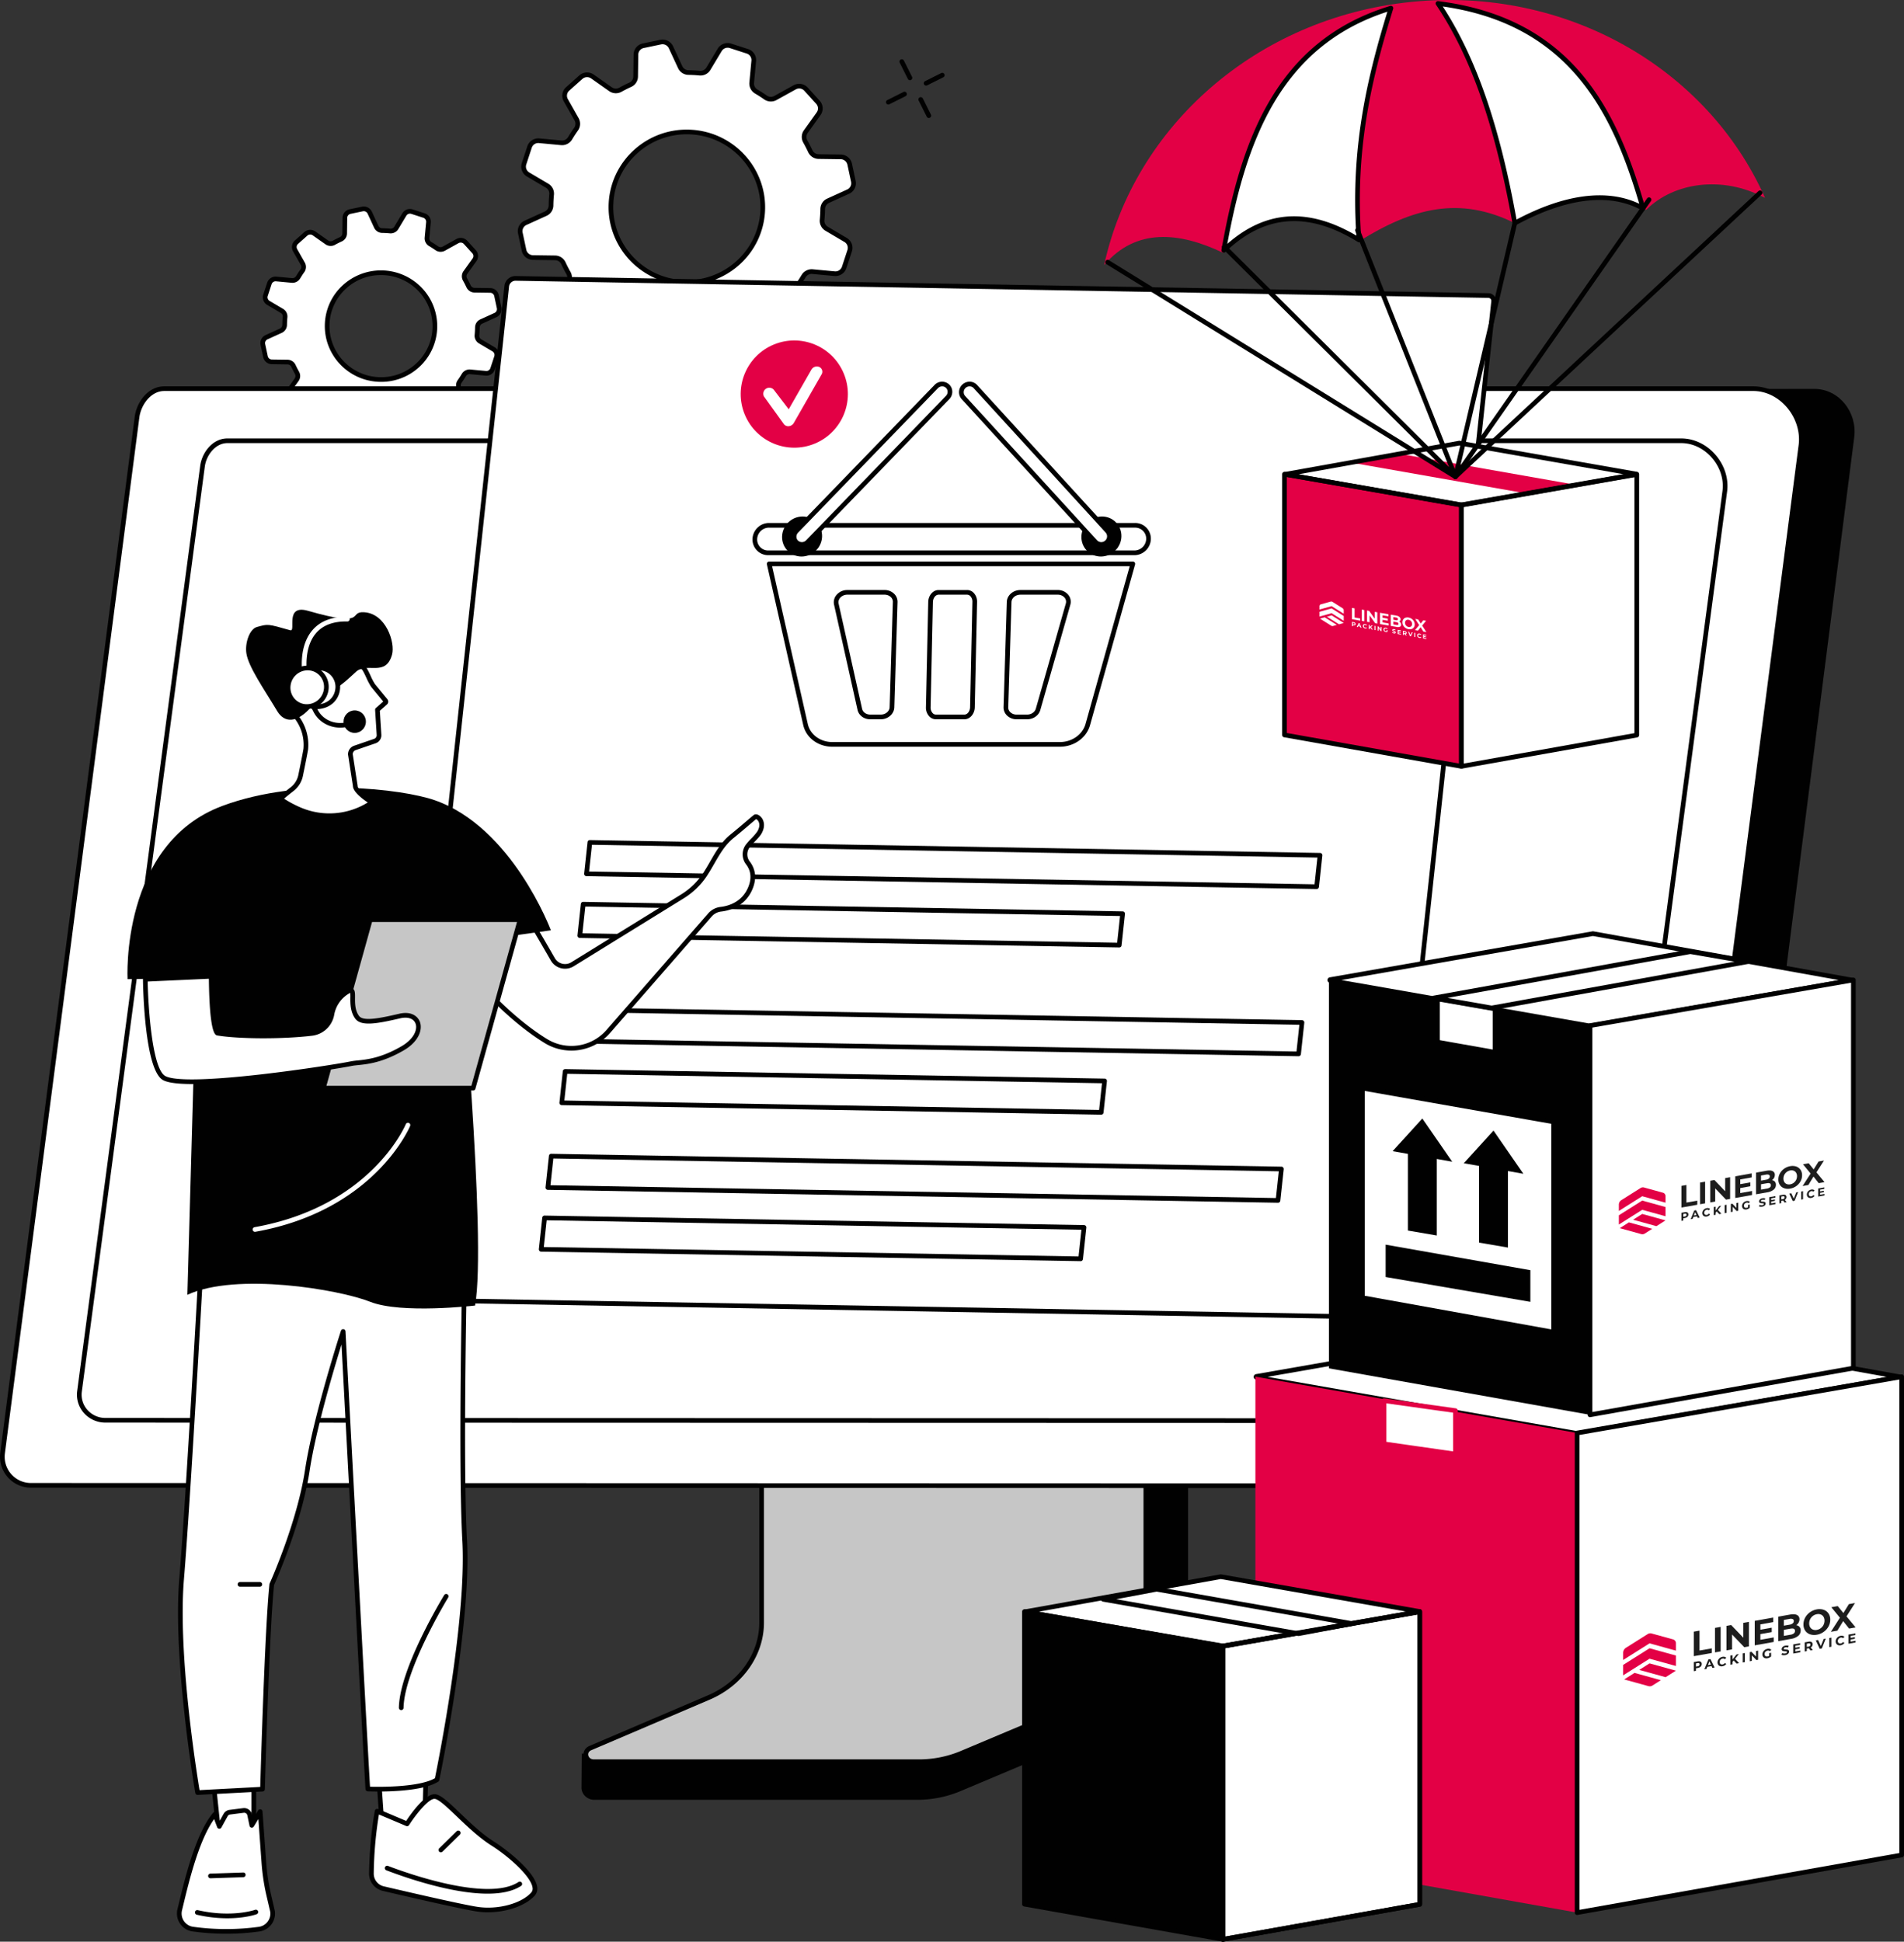 <?xml version="1.0" encoding="UTF-8"?> <svg xmlns="http://www.w3.org/2000/svg" id="Слой_1" data-name="Слой 1" width="1795.104" height="1830" viewBox="0 0 1795.104 1830"><rect x="0" y="0" width="1795.104" height="1830" fill="#333333" stroke="none"/> <defs> <style> .cls-1 { fill: #fff; } .cls-2 { fill: #010101; } .cls-3 { fill: #c6c6c6; } .cls-4 { fill: #e30045; } .cls-5 { fill: #1d1d1d; } </style> </defs> <g> <path class="cls-1" d="M797.221,226.132l-17.898-10.567a8.61,8.61,0,0,1-4.25-8.213q.512-5.252.582-10.475a8.609,8.609,0,0,1,5.099-7.684l18.898-8.588a8.652,8.652,0,0,0,4.912-9.684l-3.458-16.165a8.753,8.753,0,0,0-8.457-6.89l-20.847-.289a8.75,8.75,0,0,1-7.832-5.042q-2.181-4.714-4.743-9.241a8.59,8.59,0,0,1,.503-9.237l12.053-16.847a8.624,8.624,0,0,0-.635-10.826l-11.149-12.295a8.821,8.821,0,0,0-10.795-1.78l-18.149,10.057a8.803,8.803,0,0,1-9.314-.482q-4.256-2.99-8.798-5.652a8.643,8.643,0,0,1-4.24-8.263l1.93-20.551a8.693,8.693,0,0,0-6.011-9.066l-15.852-5.13a8.79,8.79,0,0,0-10.241,3.807l-10.643,17.726a8.715,8.715,0,0,1-8.283,4.203q-5.3-.513-10.571-.587a8.716,8.716,0,0,1-7.759-5.062l-8.686-18.738a8.791,8.791,0,0,0-9.777-4.878l-16.308,3.41a8.69,8.69,0,0,0-6.943,8.374l-.27,20.657a8.609,8.609,0,0,1-5.032,7.739q-4.803,2.176-9.413,4.737a8.769,8.769,0,0,1-9.278-.536L558.557,72.111a8.82,8.82,0,0,0-10.923.618l-12.394,11.035a8.623,8.623,0,0,0-1.784,10.697l10.167,17.997a8.589,8.589,0,0,1-.478,9.23q-3.013,4.215-5.694,8.714a8.747,8.747,0,0,1-8.334,4.194l-20.738-1.934a8.751,8.751,0,0,0-9.143,5.948l-5.16,15.704a8.654,8.654,0,0,0,3.852,10.153l17.898,10.567a8.611,8.611,0,0,1,4.25,8.214q-.512,5.252-.582,10.475a8.609,8.609,0,0,1-5.099,7.684l-18.898,8.588a8.652,8.652,0,0,0-4.912,9.684l3.458,16.166a8.753,8.753,0,0,0,8.457,6.889l20.844.289a8.718,8.718,0,0,1,7.814,4.995q2.202,4.763,4.791,9.335a8.558,8.558,0,0,1-.532,9.195l-12.051,16.843a8.623,8.623,0,0,0,.635,10.826l11.149,12.294a8.821,8.821,0,0,0,10.795,1.78l18.148-10.057a8.802,8.802,0,0,1,9.314.483q4.257,2.991,8.799,5.652a8.643,8.643,0,0,1,4.241,8.264l-1.931,20.55a8.693,8.693,0,0,0,6.011,9.067l15.852,5.13a8.79,8.79,0,0,0,10.241-3.807l10.645-17.726a8.713,8.713,0,0,1,8.283-4.203q5.299.512,10.57.587a8.716,8.716,0,0,1,7.759,5.062l8.685,18.738a8.791,8.791,0,0,0,9.777,4.878l16.308-3.41a8.69,8.69,0,0,0,6.943-8.374l.27-20.66a8.641,8.641,0,0,1,5.079-7.756q4.755-2.157,9.32-4.691a8.802,8.802,0,0,1,9.321.508l17.012,11.963a8.821,8.821,0,0,0,10.923-.618l12.394-11.036a8.622,8.622,0,0,0,1.784-10.696l-10.167-17.997a8.589,8.589,0,0,1,.477-9.23q3.013-4.215,5.695-8.714a8.748,8.748,0,0,1,8.334-4.194l20.738,1.935a8.751,8.751,0,0,0,9.143-5.948l5.16-15.705A8.654,8.654,0,0,0,797.221,226.132Zm-153.754,39.987c-39.469-2.29-69.626-35.853-67.357-74.966,2.269-39.113,36.105-68.964,75.574-66.674,39.469,2.29,69.626,35.853,67.357,74.966C716.772,238.558,682.936,268.409,643.467,266.119Z"></path> <path class="cls-2" d="M670.493,353.303a10.911,10.911,0,0,1-9.928-6.349l-8.685-18.736a6.53,6.53,0,0,0-5.792-3.785c-3.56-.05-7.177-.252-10.752-.598a6.529,6.529,0,0,0-6.181,3.144l-10.646,17.727a10.928,10.928,0,0,1-12.806,4.768l-15.851-5.13a10.84,10.84,0,0,1-7.53-11.367l1.931-20.553a6.462,6.462,0,0,0-3.162-6.158c-3.08-1.807-6.091-3.74-8.952-5.749a6.617,6.617,0,0,0-6.979-.357l-18.148,10.057a10.969,10.969,0,0,1-13.494-2.226l-11.15-12.296a10.763,10.763,0,0,1-.794-13.587l12.051-16.843a6.377,6.377,0,0,0,.409-6.829c-1.736-3.058-3.375-6.255-4.874-9.496a6.537,6.537,0,0,0-5.846-3.717l-20.843-.288a10.899,10.899,0,0,1-10.58-8.631l-3.458-16.168a10.788,10.788,0,0,1,6.154-12.148l18.899-8.588a6.431,6.431,0,0,0,3.809-5.71c.045-3.525.245-7.113.591-10.659a6.426,6.426,0,0,0-3.179-6.102l-17.897-10.567a10.8,10.8,0,0,1-4.826-12.737l5.16-15.705a10.926,10.926,0,0,1,11.44-7.455l20.738,1.936a6.571,6.571,0,0,0,6.239-3.129c1.804-3.026,3.753-6.009,5.792-8.866a6.42,6.42,0,0,0,.353-6.865l-10.169-17.996a10.774,10.774,0,0,1,2.239-13.428l12.395-11.036a10.973,10.973,0,0,1,13.653-.774l17.011,11.961a6.567,6.567,0,0,0,6.941.413c3.086-1.714,6.306-3.336,9.573-4.818a6.422,6.422,0,0,0,3.74-5.76l.269-20.656a10.837,10.837,0,0,1,8.694-10.502l16.307-3.409a10.937,10.937,0,0,1,12.227,6.108l8.687,18.736a6.524,6.524,0,0,0,5.79,3.785c3.56.05,7.177.252,10.754.598a6.55,6.55,0,0,0,6.181-3.144l10.644-17.725a10.933,10.933,0,0,1,12.806-4.771l15.854,5.13a10.838,10.838,0,0,1,7.528,11.367l-1.931,20.553a6.468,6.468,0,0,0,3.162,6.158c3.084,1.809,6.095,3.742,8.949,5.749a6.617,6.617,0,0,0,6.981.357l18.148-10.057a10.968,10.968,0,0,1,13.494,2.226l11.15,12.296a10.763,10.763,0,0,1,.794,13.587l-12.053,16.849a6.415,6.415,0,0,0-.379,6.87c1.729,3.058,3.353,6.22,4.824,9.401a6.575,6.575,0,0,0,5.863,3.764l20.848.288a10.899,10.899,0,0,1,10.58,8.633l3.458,16.166a10.788,10.788,0,0,1-6.154,12.148l-18.899,8.588a6.431,6.431,0,0,0-3.809,5.71c-.045,3.525-.245,7.113-.591,10.659a6.426,6.426,0,0,0,3.179,6.102l17.897,10.567a10.801,10.801,0,0,1,4.826,12.737l-5.16,15.705a10.915,10.915,0,0,1-11.44,7.455l-20.738-1.936a6.569,6.569,0,0,0-6.239,3.129c-1.824,3.056-3.772,6.039-5.792,8.866a6.42,6.42,0,0,0-.353,6.865l10.169,17.996a10.768,10.768,0,0,1-2.239,13.428l-12.393,11.036a10.971,10.971,0,0,1-13.655.774l-17.013-11.963a6.625,6.625,0,0,0-6.986-.385c-3.095,1.716-6.282,3.321-9.479,4.77a6.47,6.47,0,0,0-3.785,5.779l-.271,20.658a10.837,10.837,0,0,1-8.694,10.502l-16.307,3.409A11.211,11.211,0,0,1,670.493,353.303Zm-35.761-33.901c.342,0,.686.015,1.03.05,3.454.333,6.949.529,10.386.576a10.959,10.959,0,0,1,9.728,6.336l8.685,18.738a6.548,6.548,0,0,0,7.328,3.65l16.307-3.409a6.46,6.46,0,0,0,5.192-6.25l.271-20.656a10.889,10.889,0,0,1,6.371-9.735c3.088-1.4,6.171-2.953,9.16-4.611a11.064,11.064,0,0,1,11.657.632l17.013,11.963a6.573,6.573,0,0,0,8.192-.46l12.393-11.036a6.388,6.388,0,0,0,1.331-7.969l-10.167-17.996a10.839,10.839,0,0,1,.604-11.595c1.949-2.727,3.831-5.607,5.594-8.562a11.034,11.034,0,0,1,10.429-5.259l20.738,1.936a6.484,6.484,0,0,0,6.846-4.444l5.16-15.703a6.419,6.419,0,0,0-2.88-7.569l-17.899-10.567a10.846,10.846,0,0,1-5.321-10.324c.333-3.424.527-6.887.57-10.289a10.853,10.853,0,0,1,6.39-9.662l18.899-8.588a6.418,6.418,0,0,0,3.671-7.218l-3.458-16.165a6.518,6.518,0,0,0-6.336-5.149l-20.846-.288a11.005,11.005,0,0,1-9.799-6.319c-1.422-3.074-2.99-6.128-4.661-9.083a10.833,10.833,0,0,1,.628-11.601l12.053-16.849a6.385,6.385,0,0,0-.475-8.063l-11.15-12.296a6.57,6.57,0,0,0-8.093-1.331l-18.151,10.057a11.075,11.075,0,0,1-11.646-.607c-2.757-1.938-5.667-3.807-8.646-5.556a10.891,10.891,0,0,1-5.321-10.367l1.931-20.553a6.457,6.457,0,0,0-4.495-6.766l-15.854-5.13a6.541,6.541,0,0,0-7.674,2.848l-10.644,17.725a10.894,10.894,0,0,1-10.384,5.261c-3.456-.333-6.951-.529-10.388-.576a10.953,10.953,0,0,1-9.726-6.338l-8.687-18.736a6.548,6.548,0,0,0-7.328-3.65l-16.307,3.409a6.46,6.46,0,0,0-5.192,6.25l-.269,20.654a10.846,10.846,0,0,1-6.328,9.717c-3.155,1.433-6.27,2.998-9.251,4.654a11.004,11.004,0,0,1-11.614-.66L557.29,73.913a6.576,6.576,0,0,0-8.19.46l-12.395,11.036a6.394,6.394,0,0,0-1.331,7.971l10.167,17.994a10.839,10.839,0,0,1-.604,11.595c-1.968,2.755-3.85,5.637-5.592,8.56a11.037,11.037,0,0,1-10.431,5.261l-20.738-1.936a6.464,6.464,0,0,0-6.846,4.444l-5.16,15.703a6.419,6.419,0,0,0,2.88,7.569l17.899,10.567a10.846,10.846,0,0,1,5.321,10.324c-.333,3.424-.527,6.887-.57,10.289a10.857,10.857,0,0,1-6.39,9.661l-18.899,8.588a6.418,6.418,0,0,0-3.671,7.218l3.458,16.168a6.516,6.516,0,0,0,6.336,5.147l20.841.288a10.965,10.965,0,0,1,9.784,6.274c1.448,3.132,3.03,6.218,4.708,9.173a10.798,10.798,0,0,1-.658,11.563l-12.051,16.843a6.385,6.385,0,0,0,.475,8.063l11.15,12.296a6.565,6.565,0,0,0,8.093,1.331l18.151-10.057a11.066,11.066,0,0,1,11.646.607c2.762,1.94,5.672,3.809,8.646,5.556a10.882,10.882,0,0,1,5.319,10.369l-1.929,20.551a6.456,6.456,0,0,0,4.497,6.766l15.851,5.13a6.547,6.547,0,0,0,7.674-2.845l10.646-17.727A10.966,10.966,0,0,1,634.732,319.402Zm12.965-50.957q-2.168,0-4.355-.127c-40.62-2.357-71.766-37.03-69.43-77.291,2.338-40.263,37.288-71.121,77.9-68.746,40.62,2.357,71.764,37.03,69.428,77.291C718.987,238.387,686.428,268.445,647.697,268.445Zm-4.102-4.523c38.157,2.202,71.052-26.767,73.248-64.604,2.194-37.837-27.091-70.424-65.285-72.641-38.172-2.211-71.054,26.767-73.25,64.604C576.114,229.117,605.401,261.704,643.595,263.922Z"></path> <path class="cls-1" d="M465.39,329.246l-12.697-7.497a6.108,6.108,0,0,1-3.015-5.827q.363-3.726.413-7.432a6.108,6.108,0,0,1,3.618-5.452l13.408-6.093a6.138,6.138,0,0,0,3.485-6.871l-2.453-11.469a6.21,6.21,0,0,0-6-4.888l-14.79-.205a6.207,6.207,0,0,1-5.556-3.577q-1.548-3.344-3.365-6.556a6.094,6.094,0,0,1,.357-6.553l8.551-11.952a6.118,6.118,0,0,0-.451-7.681l-7.91-8.723a6.258,6.258,0,0,0-7.659-1.262l-12.876,7.135a6.245,6.245,0,0,1-6.608-.342q-3.019-2.121-6.242-4.01a6.132,6.132,0,0,1-3.009-5.862l1.369-14.58a6.167,6.167,0,0,0-4.265-6.432l-11.246-3.639a6.236,6.236,0,0,0-7.266,2.701l-7.551,12.576a6.182,6.182,0,0,1-5.877,2.982q-3.76-.364-7.499-.416a6.183,6.183,0,0,1-5.505-3.591l-6.162-13.294a6.237,6.237,0,0,0-6.936-3.461l-11.569,2.419a6.165,6.165,0,0,0-4.926,5.941l-.191,14.655a6.108,6.108,0,0,1-3.57,5.49q-3.407,1.544-6.678,3.361a6.221,6.221,0,0,1-6.583-.381l-12.068-8.485a6.258,6.258,0,0,0-7.749.438l-8.793,7.829a6.117,6.117,0,0,0-1.266,7.589l7.213,12.768a6.093,6.093,0,0,1-.339,6.548q-2.137,2.991-4.04,6.182a6.206,6.206,0,0,1-5.913,2.975l-14.713-1.372a6.208,6.208,0,0,0-6.486,4.22l-3.66,11.142a6.139,6.139,0,0,0,2.733,7.204l12.697,7.497a6.109,6.109,0,0,1,3.015,5.827q-.363,3.726-.413,7.431a6.108,6.108,0,0,1-3.618,5.451l-13.408,6.093a6.138,6.138,0,0,0-3.485,6.871l2.453,11.469a6.21,6.21,0,0,0,6,4.888l14.788.205a6.185,6.185,0,0,1,5.543,3.543q1.562,3.379,3.399,6.622a6.072,6.072,0,0,1-.377,6.523l-8.549,11.949a6.118,6.118,0,0,0,.45,7.681l7.909,8.722a6.258,6.258,0,0,0,7.659,1.262l12.876-7.135a6.245,6.245,0,0,1,6.608.342q3.02,2.122,6.242,4.01a6.132,6.132,0,0,1,3.009,5.863l-1.37,14.58a6.167,6.167,0,0,0,4.265,6.432l11.246,3.639a6.236,6.236,0,0,0,7.266-2.701l7.552-12.576a6.182,6.182,0,0,1,5.876-2.982q3.76.363,7.499.416a6.183,6.183,0,0,1,5.505,3.591l6.162,13.294a6.237,6.237,0,0,0,6.936,3.461l11.57-2.419a6.166,6.166,0,0,0,4.926-5.941l.192-14.657a6.13,6.13,0,0,1,3.603-5.502q3.373-1.531,6.612-3.328a6.245,6.245,0,0,1,6.613.361l12.069,8.487a6.258,6.258,0,0,0,7.75-.438l8.793-7.829a6.117,6.117,0,0,0,1.266-7.589l-7.213-12.768a6.093,6.093,0,0,1,.339-6.548q2.138-2.991,4.04-6.182a6.206,6.206,0,0,1,5.912-2.975l14.713,1.373a6.209,6.209,0,0,0,6.486-4.22l3.66-11.142A6.139,6.139,0,0,0,465.39,329.246Zm-109.082,28.369c-28.002-1.624-49.397-25.436-47.787-53.185,1.61-27.749,25.615-48.927,53.616-47.302,28.002,1.624,49.396,25.436,47.786,53.185S384.31,359.24,356.309,357.616Z"></path> <path class="cls-2" d="M375.483,420.106a8.379,8.379,0,0,1-7.625-4.872l-6.162-13.294a3.992,3.992,0,0,0-3.538-2.316c-2.523-.034-5.108-.178-7.678-.426a4,4,0,0,0-3.777,1.923l-7.551,12.576a8.395,8.395,0,0,1-9.833,3.663l-11.244-3.639a8.323,8.323,0,0,1-5.781-8.735l1.37-14.578a3.945,3.945,0,0,0-1.929-3.757c-2.2-1.288-4.351-2.671-6.396-4.108a4.053,4.053,0,0,0-4.274-.217l-12.875,7.136a8.432,8.432,0,0,1-10.358-1.71l-7.911-8.724a8.275,8.275,0,0,1-.609-10.442l8.549-11.95a3.886,3.886,0,0,0,.254-4.157c-1.256-2.215-2.428-4.497-3.484-6.784a3.986,3.986,0,0,0-3.572-2.263l-14.787-.206a8.364,8.364,0,0,1-8.124-6.629l-2.454-11.47a8.292,8.292,0,0,1,4.727-9.335l13.406-6.093a3.917,3.917,0,0,0,2.327-3.474c.032-2.497.174-5.059.424-7.618a3.918,3.918,0,0,0-1.944-3.717l-12.696-7.495a8.297,8.297,0,0,1-3.706-9.788l3.661-11.143a8.355,8.355,0,0,1,8.784-5.726l14.711,1.372a4.031,4.031,0,0,0,3.818-1.91c1.28-2.149,2.671-4.28,4.138-6.332a3.909,3.909,0,0,0,.213-4.186l-7.214-12.767a8.28,8.28,0,0,1,1.721-10.319l8.793-7.829a8.411,8.411,0,0,1,10.483-.592l12.066,8.483a4.028,4.028,0,0,0,4.244.258c2.213-1.228,4.512-2.387,6.84-3.443a3.916,3.916,0,0,0,2.278-3.512l.191-14.653a8.322,8.322,0,0,1,6.678-8.068l11.567-2.42a8.395,8.395,0,0,1,9.388,4.689l6.162,13.294a3.986,3.986,0,0,0,3.536,2.314c2.559.039,5.145.181,7.683.428a4.034,4.034,0,0,0,3.775-1.925l7.551-12.574a8.385,8.385,0,0,1,9.831-3.663l11.246,3.639a8.321,8.321,0,0,1,5.781,8.732l-1.37,14.58a3.947,3.947,0,0,0,1.929,3.757c2.183,1.28,4.336,2.661,6.392,4.106a4.053,4.053,0,0,0,4.276.219l12.877-7.136a8.422,8.422,0,0,1,10.356,1.71l7.911,8.724a8.272,8.272,0,0,1,.611,10.44l-8.552,11.954a3.904,3.904,0,0,0-.232,4.186c1.237,2.185,2.398,4.446,3.448,6.719a4.021,4.021,0,0,0,3.587,2.297l14.789.204a8.372,8.372,0,0,1,8.124,6.629l2.452,11.47a8.295,8.295,0,0,1-4.725,9.337l-13.408,6.091a3.925,3.925,0,0,0-2.327,3.478c-.032,2.521-.176,5.085-.424,7.616a3.933,3.933,0,0,0,1.944,3.719l12.698,7.493a8.298,8.298,0,0,1,3.706,9.788l-3.661,11.143a8.35,8.35,0,0,1-8.784,5.725l-14.711-1.374a3.994,3.994,0,0,0-3.816,1.91c-1.308,2.187-2.699,4.319-4.143,6.336a3.913,3.913,0,0,0-.211,4.186l7.212,12.765a8.272,8.272,0,0,1-1.718,10.317l-8.793,7.829a8.419,8.419,0,0,1-10.483.596l-12.068-8.487a4.055,4.055,0,0,0-4.278-.237c-2.215,1.228-4.493,2.374-6.771,3.409a3.937,3.937,0,0,0-2.31,3.523l-.194,14.66a8.315,8.315,0,0,1-6.678,8.066l-11.567,2.42A8.527,8.527,0,0,1,375.483,420.106Zm-25.371-25.33c.262,0,.527.013.791.039,2.45.234,4.912.372,7.317.404a8.422,8.422,0,0,1,7.472,4.869l6.162,13.292a4.02,4.02,0,0,0,4.489,2.233l11.567-2.42a3.94,3.94,0,0,0,3.175-3.813l.194-14.66a8.365,8.365,0,0,1,4.895-7.478c2.17-.983,4.343-2.075,6.455-3.248a8.482,8.482,0,0,1,8.947.484l12.068,8.487a4.028,4.028,0,0,0,5.02-.282l8.793-7.829a3.897,3.897,0,0,0,.813-4.859l-7.214-12.767a8.34,8.34,0,0,1,.465-8.915c1.372-1.919,2.699-3.947,3.942-6.029a8.465,8.465,0,0,1,8.007-4.041l14.711,1.374a3.931,3.931,0,0,0,4.19-2.714l3.661-11.143a3.916,3.916,0,0,0-1.762-4.618l-12.698-7.496a8.35,8.35,0,0,1-4.087-7.939c.237-2.411.372-4.848.402-7.246a8.349,8.349,0,0,1,4.908-7.429l13.408-6.091a3.921,3.921,0,0,0,2.243-4.407l-2.452-11.468a3.988,3.988,0,0,0-3.878-3.147l-14.789-.204a8.446,8.446,0,0,1-7.526-4.854c-1-2.164-2.103-4.314-3.282-6.394a8.333,8.333,0,0,1,.482-8.921l8.552-11.952a3.898,3.898,0,0,0-.29-4.919l-7.911-8.724a4.082,4.082,0,0,0-4.96-.815l-12.877,7.136a8.494,8.494,0,0,1-8.941-.469c-1.959-1.374-4.007-2.691-6.089-3.912a8.372,8.372,0,0,1-4.089-7.967l1.37-14.582a3.941,3.941,0,0,0-2.749-4.13l-11.246-3.639a4.003,4.003,0,0,0-4.699,1.74l-7.551,12.576a8.393,8.393,0,0,1-7.977,4.039c-2.417-.234-4.88-.37-7.319-.406a8.41,8.41,0,0,1-7.47-4.867l-6.162-13.292a4.023,4.023,0,0,0-4.491-2.232l-11.567,2.42a3.945,3.945,0,0,0-3.175,3.816l-.191,14.651a8.34,8.34,0,0,1-4.863,7.47c-2.217,1.004-4.411,2.11-6.519,3.28a8.465,8.465,0,0,1-8.917-.503l-12.068-8.485a4.072,4.072,0,0,0-5.018.28l-8.793,7.829a3.9,3.9,0,0,0-.813,4.863l7.214,12.765a8.336,8.336,0,0,1-.467,8.915c-1.394,1.951-2.719,3.979-3.938,6.027a8.454,8.454,0,0,1-8.012,4.041l-14.709-1.372a3.971,3.971,0,0,0-4.19,2.712l-3.661,11.143a3.917,3.917,0,0,0,1.762,4.62l12.696,7.496a8.338,8.338,0,0,1,4.087,7.939c-.237,2.435-.372,4.874-.402,7.246a8.335,8.335,0,0,1-4.91,7.427l-13.404,6.093a3.919,3.919,0,0,0-2.245,4.405l2.454,11.47a3.984,3.984,0,0,0,3.878,3.144l14.787.206a8.409,8.409,0,0,1,7.513,4.822c1.004,2.175,2.121,4.349,3.317,6.459a8.302,8.302,0,0,1-.505,8.893l-8.547,11.948a3.895,3.895,0,0,0,.29,4.919l7.911,8.724a4.078,4.078,0,0,0,4.96.815l12.875-7.136a8.498,8.498,0,0,1,8.941.467c1.946,1.368,3.996,2.684,6.091,3.914a8.368,8.368,0,0,1,4.089,7.967l-1.37,14.58a3.946,3.946,0,0,0,2.749,4.132L330.675,413.17a4.014,4.014,0,0,0,4.699-1.74l7.551-12.576A8.423,8.423,0,0,1,350.112,394.776Zm9.238-34.871q-1.581,0-3.168-.092c-29.169-1.691-51.535-26.593-49.858-55.51a51.944,51.944,0,0,1,17.652-36.189,53.322,53.322,0,0,1,74.798,4.338,52.214,52.214,0,0,1-4.304,74.179A52.803,52.803,0,0,1,359.35,359.905Zm-.247-100.662a48.424,48.424,0,0,0-32.213,12.174,47.579,47.579,0,0,0-16.17,33.139c-1.536,26.494,18.972,49.309,45.715,50.86a48.501,48.501,0,0,0,35.12-12.09,47.805,47.805,0,0,0,3.942-67.931,48.51,48.51,0,0,0-33.488-16.069Q360.552,259.244,359.102,259.244Z"></path> <path class="cls-2" d="M873.133,80.682a2.203,2.203,0,0,1-.987-4.173l15.279-7.646a2.203,2.203,0,0,1,1.97,3.94l-15.279,7.646A2.205,2.205,0,0,1,873.133,80.682Z"></path> <path class="cls-2" d="M837.539,98.493a2.203,2.203,0,0,1-.987-4.173l15.279-7.646a2.203,2.203,0,0,1,1.97,3.94l-15.279,7.646A2.205,2.205,0,0,1,837.539,98.493Z"></path> <path class="cls-2" d="M857.893,75.606a2.203,2.203,0,0,1-1.972-1.217l-7.646-15.279a2.203,2.203,0,1,1,3.94-1.97l7.646,15.279a2.202,2.202,0,0,1-1.968,3.188Z"></path> <path class="cls-2" d="M875.705,111.2a2.203,2.203,0,0,1-1.972-1.217L866.087,94.703a2.203,2.203,0,0,1,3.94-1.97l7.646,15.279a2.202,2.202,0,0,1-1.968,3.188Z"></path> <path class="cls-2" d="M1116.354,1239.477l-358.863,2.25c-2.325,0-3.088,2.161-3.088,4.235v305.319c0,29.233-203.896,105.182-205.883,101.32l-.248,32.312c-.015,6.015,5.275,11.354,12.017,11.354h305.457a105.168,105.168,0,0,0,40.393-8.416l165.431-69.66c29.781-12.538,48.566-39.471,48.566-68.849V1243.712A4.034,4.034,0,0,0,1116.354,1239.477Z"></path> <path class="cls-3" d="M718.061,1223.943V1529.328c0,30.104-19.374,57.534-49.814,70.527l-111.597,47.633c-7.29,3.112-4.806,12.88,3.276,12.88h306.62a102.962,102.962,0,0,0,39.875-7.973l123.646-52.058c30.669-12.912,50.234-40.451,50.234-70.705v-305.689a2.413,2.413,0,0,0-2.538-2.264H720.599A2.413,2.413,0,0,0,718.061,1223.943Z"></path> <path class="cls-2" d="M866.545,1662.571H559.925c-5.614,0-8.881-3.684-9.627-7.334-.837-4.089,1.368-8.016,5.487-9.775l111.597-47.632c29.449-12.569,48.477-39.459,48.477-68.501v-305.386a4.616,4.616,0,0,1,4.74-4.467h357.164a4.616,4.616,0,0,1,4.74,4.467v305.689c0,30.991-20.248,59.543-51.583,72.736l-123.645,52.058A105.868,105.868,0,0,1,866.545,1662.571Zm-146.282-438.579v305.337c0,30.81-20.078,59.289-51.153,72.553l-111.597,47.632c-2.241.957-3.325,2.766-2.901,4.839.387,1.899,2.181,3.813,5.312,3.813h306.62a101.402,101.402,0,0,0,39.022-7.801l123.645-52.058c29.696-12.503,48.886-39.461,48.886-68.675v-305.689c.004.058-.125-.062-.336-.062H720.598A.48.48,0,0,0,720.263,1223.992Z"></path> <path class="cls-2" d="M49.574,1396.989l1475.586,3.218,25.62.056,47.638.104c13.539,0,24.66-10.574,26.382-24.029l123.376-964.187c3.002-23.457-14.099-45.612-37.704-45.612l-1528.808,1.388Z"></path> <path class="cls-1" d="M1653.126,366.315c26.611,0,48.248,26.8,44.843,53.261l-124.263,956.803a26.935,26.935,0,0,1-26.689,23.528l-11.647.444-1506.256-.444a26.956,26.956,0,0,1-26.689-30.434l126.768-976.27c1.732-13.455,12.077-26.888,25.608-26.888Z"></path> <path class="cls-2" d="M1535.453,1402.552l-1506.34-.443a29.16,29.16,0,0,1-28.875-32.918L127.007,392.918c1.824-14.159,12.718-28.806,27.795-28.806h1498.324c12.713,0,25.253,5.964,34.398,16.361,9.668,10.993,14.389,25.715,12.632,39.383l-124.265,956.806a29.206,29.206,0,0,1-28.875,25.446ZM154.802,368.517c-12.485,0-21.88,12.959-23.424,24.966L4.607,1369.756a24.754,24.754,0,0,0,24.506,27.948l1506.256.445,11.563-.443a24.816,24.816,0,0,0,24.59-21.609l124.265-956.806c1.598-12.43-2.727-25.853-11.571-35.908-8.311-9.448-19.641-14.866-31.09-14.866Z"></path> <path class="cls-1" d="M1585.118,415.417c24.346,0,44.141,23.937,41.026,47.571l-113.685,854.578a24.447,24.447,0,0,1-24.418,21.015l-10.655.396-1378.031-.396c-14.848,0-26.318-12.768-24.418-27.182l115.977-871.966c1.584-12.017,11.049-24.015,23.428-24.015Z"></path> <path class="cls-2" d="M1477.468,1341.177l-1378.113-.394a27.026,27.026,0,0,1-20.34-9.156,25.988,25.988,0,0,1-6.259-20.517l115.975-871.967c1.68-12.743,11.72-25.928,25.612-25.928h1370.775c11.902,0,23.573,5.523,32.019,15.155,8.724,9.95,12.804,22.672,11.191,34.905l-113.685,854.58a26.713,26.713,0,0,1-26.601,22.927Zm-1263.125-923.556c-11.322,0-19.843,11.472-21.246,22.102L77.121,1311.689a21.571,21.571,0,0,0,5.205,17.032,22.611,22.611,0,0,0,17.028,7.657l1378.032.396,10.573-.394a22.324,22.324,0,0,0,22.317-19.103l113.685-854.58c1.445-10.973-2.25-22.429-10.137-31.423-7.609-8.676-18.071-13.653-28.707-13.653Z"></path> <path class="cls-1" d="M1297.473,1241.295l-917.185-16.178a4.978,4.978,0,0,1-5.108-5.699l102.602-949.998a8.365,8.365,0,0,1,8.111-7.058l917.185,16.178a4.978,4.978,0,0,1,5.108,5.699l-102.602,949.998A8.365,8.365,0,0,1,1297.473,1241.295Z"></path> <path class="cls-2" d="M1297.596,1243.498h-.161l-917.186-16.178a7.448,7.448,0,0,1-5.547-2.448,7.293,7.293,0,0,1-1.712-5.691l102.602-949.998a10.515,10.515,0,0,1,10.339-9.023l917.186,16.178a7.442,7.442,0,0,1,5.545,2.445,7.292,7.292,0,0,1,1.714,5.691l-102.602,949.998A10.517,10.517,0,0,1,1297.596,1243.498Zm-811.822-978.933a6.216,6.216,0,0,0-5.803,5.091l-102.602,949.999a2.917,2.917,0,0,0,.637,2.306,3.106,3.106,0,0,0,2.321.955l917.186,16.178c2.751-.045,5.594-2.426,5.882-5.093l102.602-949.998a2.913,2.913,0,0,0-.639-2.304,3.089,3.089,0,0,0-2.319-.955l-917.186-16.178Z"></path> <path class="cls-2" d="M1241.333,837.882h-.039l-688.394-12.141a2.204,2.204,0,0,1-2.151-2.439l3.196-29.588a2.109,2.109,0,0,1,2.228-1.966l688.392,12.143a2.204,2.204,0,0,1,2.151,2.439l-3.194,29.586A2.202,2.202,0,0,1,1241.333,837.882Zm-685.947-16.503,683.972,12.064,2.721-25.19-683.97-12.066Z"></path> <path class="cls-2" d="M1055.242,892.958h-.039l-508.594-8.971a2.204,2.204,0,0,1-2.151-2.439l3.196-29.586a2.172,2.172,0,0,1,2.228-1.966l508.594,8.971a2.204,2.204,0,0,1,2.151,2.439l-3.196,29.586A2.202,2.202,0,0,1,1055.242,892.958Zm-506.146-13.333,504.172,8.894,2.723-25.19-504.172-8.894Z"></path> <path class="cls-2" d="M1224.312,995.476h-.039l-688.394-12.141a2.204,2.204,0,0,1-2.151-2.439l3.196-29.589a2.149,2.149,0,0,1,2.228-1.966l688.394,12.143a2.204,2.204,0,0,1,2.151,2.439l-3.196,29.587A2.202,2.202,0,0,1,1224.312,995.476Zm-685.947-16.503,683.972,12.064,2.723-25.19-683.972-12.066Z"></path> <path class="cls-2" d="M1038.222,1050.552h-.039l-508.596-8.971a2.204,2.204,0,0,1-2.151-2.439l3.196-29.587a2.218,2.218,0,0,1,2.228-1.966l508.594,8.971a2.204,2.204,0,0,1,2.151,2.439l-3.194,29.586A2.202,2.202,0,0,1,1038.222,1050.552Zm-506.148-13.333,504.174,8.894,2.721-25.19-504.172-8.893Z"></path> <path class="cls-2" d="M1204.922,1133.555h-.039l-688.394-12.143a2.204,2.204,0,0,1-2.151-2.439l3.196-29.587a2.131,2.131,0,0,1,2.228-1.966l688.392,12.141a2.204,2.204,0,0,1,2.151,2.439l-3.194,29.589A2.202,2.202,0,0,1,1204.922,1133.555Zm-685.947-16.505,683.972,12.066,2.721-25.192-683.97-12.064Z"></path> <path class="cls-2" d="M1018.831,1188.631h-.039l-508.594-8.971a2.204,2.204,0,0,1-2.151-2.439l3.196-29.586a2.197,2.197,0,0,1,2.228-1.966l508.594,8.971a2.204,2.204,0,0,1,2.151,2.439l-3.196,29.587A2.202,2.202,0,0,1,1018.831,1188.631Zm-506.146-13.333,504.172,8.893,2.723-25.19-504.172-8.893Z"></path> <path class="cls-1" d="M1068.028,531.43H725.201l34.242,151.419c2.478,10.96,12.997,18.726,25.363,18.726h214.403c12.366,0,23.305-7.766,26.377-18.726Z"></path> <path class="cls-2" d="M999.209,703.778H784.806c-13.477,0-24.79-8.408-27.511-20.443l-34.243-151.419a2.204,2.204,0,0,1,2.149-2.688H1068.028a2.202,2.202,0,0,1,2.121,2.796l-42.442,151.419C1024.352,695.416,1012.632,703.778,999.209,703.778Zm-271.253-170.146,33.636,148.73c2.263,10.016,11.81,17.011,23.214,17.011h214.403c11.457,0,21.433-7.04,24.257-17.118l41.659-148.623Z"></path> <path class="cls-1" d="M1069.511,521.033H724.28a12.557,12.557,0,0,1-12.62-12.972,13.405,13.405,0,0,1,13.323-12.972h345.231a12.557,12.557,0,0,1,12.62,12.972A13.405,13.405,0,0,1,1069.511,521.033Z"></path> <path class="cls-2" d="M1069.512,523.235H724.28a14.759,14.759,0,0,1-14.823-15.234,15.638,15.638,0,0,1,15.527-15.114h345.229a14.759,14.759,0,0,1,14.823,15.234A15.637,15.637,0,0,1,1069.512,523.235Zm-344.528-25.943a11.204,11.204,0,0,0-11.122,10.829,10.355,10.355,0,0,0,10.418,10.709H1069.512a11.202,11.202,0,0,0,11.12-10.829,10.355,10.355,0,0,0-10.418-10.709Z"></path> <path class="cls-1" d="M834.01,558.274h-35.164c-6.577,0-11.622,5.41-10.352,11.101l22.142,99.205c.927,4.154,4.996,7.104,9.796,7.104h9.993c5.668,0,10.388-4.075,10.541-9.103l3.029-99.205C844.15,562.349,839.679,558.274,834.01,558.274Z"></path> <path class="cls-2" d="M830.427,677.886H820.432c-5.872,0-10.784-3.631-11.943-8.827l-22.142-99.206a10.624,10.624,0,0,1,2.183-8.986,13.266,13.266,0,0,1,10.317-4.796H834.01a12.776,12.776,0,0,1,9.167,3.732,10.464,10.464,0,0,1,3.022,7.64l-3.028,99.206C842.981,672.845,837.264,677.886,830.427,677.886Zm-31.58-117.41a8.827,8.827,0,0,0-6.88,3.147,6.177,6.177,0,0,0-1.323,5.272l22.142,99.206c.697,3.119,3.912,5.381,7.646,5.381h9.995c4.482,0,8.223-3.125,8.339-6.966l3.028-99.206a6.088,6.088,0,0,0-1.779-4.439,8.358,8.358,0,0,0-6.005-2.394Z"></path> <path class="cls-1" d="M1006.993,569.375c1.623-5.691-3.107-11.101-9.707-11.101h-35.28c-5.687,0-10.422,4.075-10.576,9.103l-3.038,99.205c-.154,5.027,4.332,9.103,10.019,9.103h10.026c4.816,0,9.08-2.951,10.264-7.104Z"></path> <path class="cls-2" d="M968.437,677.886h-10.027a12.827,12.827,0,0,1-9.203-3.744,10.443,10.443,0,0,1-3.018-7.629l3.039-99.204c.189-6.196,5.921-11.238,12.778-11.238h35.28a12.616,12.616,0,0,1,10.102,4.794,10.312,10.312,0,0,1,1.723,9.113l-28.292,99.206C979.357,674.308,974.266,677.886,968.437,677.886Zm-6.431-117.41c-4.502,0-8.257,3.125-8.373,6.966l-3.039,99.206a6.058,6.058,0,0,0,1.774,4.426,8.402,8.402,0,0,0,6.042,2.407h10.027c3.809,0,7.235-2.316,8.145-5.506l28.292-99.206a5.868,5.868,0,0,0-1.002-5.252,8.203,8.203,0,0,0-6.586-3.041Z"></path> <path class="cls-1" d="M911.847,558.274h-26.959c-4.05,0-7.423,4.075-7.532,9.103l-2.164,99.205c-.11,5.027,3.085,9.103,7.135,9.103h26.959c4.05,0,7.423-4.075,7.532-9.103l2.164-99.205C919.092,562.349,915.897,558.274,911.847,558.274Z"></path> <path class="cls-2" d="M909.286,677.886h-26.958a8.558,8.558,0,0,1-6.128-2.673,12.025,12.025,0,0,1-3.211-8.678l2.164-99.206c.136-6.207,4.502-11.257,9.735-11.257h26.96a8.556,8.556,0,0,1,6.125,2.671,12.027,12.027,0,0,1,3.211,8.681l-2.164,99.206C918.885,672.836,914.519,677.886,909.286,677.886Zm-24.399-117.41c-2.807,0-5.248,3.181-5.33,6.947l-2.164,99.206a7.615,7.615,0,0,0,1.955,5.504,4.18,4.18,0,0,0,2.979,1.349h26.958c2.807,0,5.248-3.181,5.33-6.947l2.164-99.206a7.629,7.629,0,0,0-1.953-5.506,4.192,4.192,0,0,0-2.979-1.346Z"></path> <ellipse class="cls-2" cx="756.198" cy="505.653" rx="19.119" ry="18.608" transform="translate(-137.248 676.75) rotate(-44.611)"></ellipse> <path class="cls-1" d="M755.992,513.198a7.321,7.321,0,0,1-5.114-2.051,7.536,7.536,0,0,1-.034-10.665l131.875-136.183a7.446,7.446,0,1,1,10.707,10.343L761.552,510.824A7.736,7.736,0,0,1,755.992,513.198Z"></path> <path class="cls-2" d="M755.992,515.4a9.504,9.504,0,0,1-9.541-9.38,9.867,9.867,0,0,1,2.813-7.072l131.872-136.18a9.774,9.774,0,0,1,13.787-.376,9.481,9.481,0,0,1,2.899,6.713,9.861,9.861,0,0,1-2.813,7.07l-131.874,136.182A10.01,10.01,0,0,1,755.992,515.4ZM888.279,364.13a5.539,5.539,0,0,0-3.977,1.701l-131.874,136.182a5.5,5.5,0,0,0-1.574,3.934,5.103,5.103,0,0,0,1.555,3.613,5.484,5.484,0,0,0,7.56-.267L891.845,373.109a5.497,5.497,0,0,0,1.574-3.932,5.099,5.099,0,0,0-5.14-5.048Z"></path> <ellipse class="cls-2" cx="1038.426" cy="505.653" rx="19.119" ry="18.608" transform="translate(-55.918 875.009) rotate(-44.614)"></ellipse> <path class="cls-1" d="M1038.224,513.198a7.718,7.718,0,0,0,5.225-2.051,7.566,7.566,0,0,0,.611-10.665l-124.501-136.183a7.65,7.65,0,0,0-11.267,10.343l124.501,136.183A7.317,7.317,0,0,0,1038.224,513.198Z"></path> <path class="cls-2" d="M1038.224,515.4a9.575,9.575,0,0,1-7.057-3.088l-124.503-136.185a9.778,9.778,0,0,1,.751-13.772,9.912,9.912,0,0,1,7.145-2.622,9.468,9.468,0,0,1,6.624,3.08l124.501,136.182a9.775,9.775,0,0,1-.748,13.774A9.919,9.919,0,0,1,1038.224,515.4ZM914.123,364.128a5.506,5.506,0,0,0-3.732,1.471,5.37,5.37,0,0,0-.475,7.556l124.501,136.184a5.46,5.46,0,0,0,7.543.185,5.368,5.368,0,0,0,.473-7.556l-124.501-136.182a5.095,5.095,0,0,0-3.566-1.652C914.284,364.13,914.205,364.128,914.123,364.128Z"></path> <circle class="cls-4" cx="748.86" cy="371.405" r="50.523" transform="translate(-85.127 314.848) rotate(-22.5)"></circle> <path class="cls-1" d="M743.48,401.699a5.104,5.104,0,0,1-4.697-2.331l-18.536-25.739a5.656,5.656,0,0,1,9.598-5.906l13.767,18.014,21.364-37.331a5.936,5.936,0,0,1,7.522-2.518,4.923,4.923,0,0,1,2.047,7.05l-26.178,45.743a6.083,6.083,0,0,1-4.799,3.013C743.539,401.696,743.509,401.697,743.48,401.699Z"></path> <path class="cls-1" d="M1791.647,1297.718l-304.785,53.284-302.342-52.969a.388.388,0,0,1,0-.764l305.798-53.545Z"></path> <path class="cls-2" d="M1486.862,1353.204a2.275,2.275,0,0,1-.381-.032l-302.342-52.968a2.592,2.592,0,0,1-.002-5.104l305.801-53.546a2.314,2.314,0,0,1,.77.002l301.329,53.994a2.203,2.203,0,0,1-.011,4.338l-304.786,53.284A2.232,2.232,0,0,1,1486.862,1353.204Zm-291.763-55.553,291.763,51.114,292.15-51.073-288.698-51.731Z"></path> <polygon class="cls-4" points="1486.92 1802.581 1486.92 1350.558 1183.593 1297.462 1183.593 1748.575 1486.92 1802.581"></polygon> <polygon class="cls-1" points="1372.185 1370.444 1372.185 1329.5 1304.893 1320.089 1304.893 1360.812 1372.185 1370.444"></polygon> <path class="cls-4" d="M1372.186,1372.647a2.165,2.165,0,0,1-.312-.021l-67.292-9.633a2.206,2.206,0,0,1-1.891-2.181v-40.723a2.201,2.201,0,0,1,2.508-2.181l67.292,9.412a2.201,2.201,0,0,1,1.897,2.181v40.945a2.2,2.2,0,0,1-2.202,2.202Zm-65.09-13.746,62.887,9.003v-36.488l-62.887-8.797Z"></path> <polygon class="cls-1" points="1486.92 1802.581 1486.92 1350.558 1792.901 1297.529 1792.901 1748.312 1486.92 1802.581"></polygon> <path class="cls-2" d="M1486.92,1804.782a2.201,2.201,0,0,1-2.202-2.202v-452.021a2.202,2.202,0,0,1,1.826-2.17l305.982-53.028a2.205,2.205,0,0,1,2.579,2.17v450.782a2.199,2.199,0,0,1-1.817,2.168l-305.982,54.267A2.115,2.115,0,0,1,1486.92,1804.782Zm2.202-452.37v447.539l301.577-53.484v-446.319Z"></path> <path class="cls-1" d="M1746.354,923.74l-247.335,43.24-244.967-42.917a.384.384,0,0,1,0-.755l247.772-43.385Z"></path> <path class="cls-2" d="M1499.019,969.182a2.275,2.275,0,0,1-.381-.032l-244.966-42.917a2.586,2.586,0,0,1,.004-5.095l247.768-43.384a2.205,2.205,0,0,1,.77.002l244.529,43.816a2.203,2.203,0,0,1-.011,4.338l-247.336,43.24A2.232,2.232,0,0,1,1499.019,969.182Zm-234.353-45.496,234.353,41.057,234.7-41.029L1501.821,882.161Z"></path> <polygon class="cls-1" points="1499.067 1333.439 1499.067 966.62 1747.372 923.587 1747.372 1289.399 1499.067 1333.439"></polygon> <path class="cls-2" d="M1499.066,1335.64a2.201,2.201,0,0,1-2.203-2.202V966.621a2.202,2.202,0,0,1,1.826-2.17l248.306-43.033a2.205,2.205,0,0,1,2.579,2.17v365.81a2.199,2.199,0,0,1-1.817,2.168l-248.306,44.04A2.132,2.132,0,0,1,1499.066,1335.64Zm2.202-367.166v362.335l243.901-43.257V926.205Z"></path> <polygon class="cls-2" points="1499.067 1333.439 1499.067 966.62 1252.915 923.533 1252.915 1289.613 1499.067 1333.439"></polygon> <polygon class="cls-1" points="1409.536 991.798 1409.536 950.854 1355.231 941.442 1355.231 982.166 1409.536 991.798"></polygon> <path class="cls-2" d="M1409.537,994.001a2.131,2.131,0,0,1-.385-.034l-54.306-9.631a2.199,2.199,0,0,1-1.817-2.168v-40.725a2.205,2.205,0,0,1,2.579-2.17l54.306,9.412a2.202,2.202,0,0,1,1.826,2.17v40.945a2.201,2.201,0,0,1-2.202,2.202Zm-52.103-13.679,49.901,8.848v-36.462l-49.901-8.648Z"></path> <polygon class="cls-1" points="1593.636 896.915 1352.093 940.508 1406.324 949.989 1647.998 906.292 1593.636 896.915"></polygon> <path class="cls-2" d="M1406.323,952.191a2.232,2.232,0,0,1-.379-.032l-54.23-9.481a2.203,2.203,0,0,1-.013-4.338l241.544-43.592a2.232,2.232,0,0,1,.766-.002l54.361,9.377a2.203,2.203,0,0,1,.017,4.338l-241.675,43.696A2.176,2.176,0,0,1,1406.323,952.191Zm-41.639-11.718,41.633,7.278,229.022-41.407-41.693-7.192Z"></path> <polygon class="cls-1" points="1464.748 1255.558 1464.748 1057.306 1284.477 1025.548 1284.477 1223.058 1464.748 1255.558"></polygon> <path class="cls-2" d="M1464.748,1257.76a2.202,2.202,0,0,1-.392-.034l-180.272-32.499a2.205,2.205,0,0,1-1.811-2.168v-197.51a2.197,2.197,0,0,1,.787-1.686,2.17,2.17,0,0,1,1.798-.482l180.272,31.757a2.201,2.201,0,0,1,1.82,2.168v198.252a2.2,2.2,0,0,1-2.202,2.202Zm-178.069-36.542,175.867,31.705v-193.77l-175.867-30.98Z"></path> <polygon class="cls-2" points="1306.399 1173.057 1306.399 1203.554 1442.826 1226.947 1442.826 1197.119 1306.399 1173.057"></polygon> <polygon class="cls-2" points="1436.245 1106.278 1408.081 1065.536 1380.077 1096.328 1394.458 1098.862 1394.458 1171.128 1421.704 1175.8 1421.704 1103.667 1436.245 1106.278"></polygon> <polygon class="cls-2" points="1369.147 1094.901 1340.983 1054.16 1312.979 1084.951 1327.361 1087.486 1327.361 1159.752 1354.606 1164.424 1354.606 1092.291 1369.147 1094.901"></polygon> <path class="cls-1" d="M966.634,1519.008l186.417,32.59,184.335-32.295a.342.342,0,0,0,0-.673l-186.449-32.647Z"></path> <polygon class="cls-2" points="1153.014 1827.798 1153.014 1551.327 965.867 1518.893 965.867 1794.606 1153.014 1827.798"></polygon> <polygon class="cls-1" points="1153.014 1827.798 1153.014 1551.327 1338.539 1518.851 1338.539 1794.767 1153.014 1827.798"></polygon> <path class="cls-2" d="M1153.015,1830a2.201,2.201,0,0,1-2.203-2.202v-276.471a2.203,2.203,0,0,1,1.822-2.17l185.524-32.475a2.234,2.234,0,0,1,1.798.484,2.209,2.209,0,0,1,.785,1.686v275.916a2.203,2.203,0,0,1-1.817,2.168l-185.524,33.03A2.105,2.105,0,0,1,1153.015,1830Zm2.202-276.823v271.993l181.119-32.247v-271.448Z"></path> <polygon class="cls-1" points="1090.504 1497.81 1274.645 1530.203 1224.239 1539.684 1040.107 1507.293 1090.504 1497.81"></polygon> <path class="cls-2" d="M1224.239,1541.887a2.256,2.256,0,0,1-.381-.032l-184.132-32.391a2.202,2.202,0,0,1-.026-4.334l50.398-9.483a2.201,2.201,0,0,1,.787-.006l184.141,32.393a2.202,2.202,0,0,1,.026,4.334l-50.406,9.481A2.152,2.152,0,0,1,1224.239,1541.887Zm-171.834-34.667,171.821,30.225,38.119-7.169-171.827-30.227Z"></path> <path class="cls-2" d="M1153.049,1553.801a2.232,2.232,0,0,1-.379-.032l-186.416-32.591a2.203,2.203,0,0,1-.011-4.338l184.302-33.023a2.206,2.206,0,0,1,.77-.002l186.451,32.647a2.545,2.545,0,0,1,.006,5.011l-184.343,32.296A2.275,2.275,0,0,1,1153.049,1553.801Zm-173.78-34.819,173.78,30.38,173.492-30.393-175.602-30.748Zm357.734,1.817.009.002Z"></path> <path class="cls-2" d="M1153.015,1830a2.201,2.201,0,0,1-2.203-2.202v-276.471a2.203,2.203,0,0,1,1.822-2.17l185.524-32.475a2.234,2.234,0,0,1,1.798.484,2.209,2.209,0,0,1,.785,1.686v275.916a2.203,2.203,0,0,1-1.817,2.168l-185.524,33.03A2.105,2.105,0,0,1,1153.015,1830Zm2.202-276.823v271.993l181.119-32.247v-271.448Z"></path> <path class="cls-2" d="M1153.015,1830a2.122,2.122,0,0,1-.385-.034l-187.148-33.191a2.199,2.199,0,0,1-1.817-2.168V1518.893a2.205,2.205,0,0,1,2.579-2.17l187.148,32.434a2.202,2.202,0,0,1,1.826,2.17v276.471a2.201,2.201,0,0,1-2.202,2.202Zm-184.945-37.239,182.743,32.408v-271.988l-182.743-31.671Z"></path> <path class="cls-1" d="M1211.683,447.029l166.153,29.048,164.298-28.784a.305.305,0,0,0,0-.6l-166.182-29.098Z"></path> <polygon class="cls-4" points="1377.805 722.254 1377.805 475.835 1211 446.927 1211 692.67 1377.805 722.254"></polygon> <polygon class="cls-1" points="1377.805 722.254 1377.805 475.835 1543.163 446.89 1543.163 692.813 1377.805 722.254"></polygon> <polygon class="cls-4" points="1322.089 428.136 1486.214 457.008 1441.287 465.458 1277.17 436.588 1322.089 428.136"></polygon> <path class="cls-2" d="M1377.836,478.279a2.23,2.23,0,0,1-.379-.032l-166.152-29.047a2.203,2.203,0,0,1-.011-4.338l164.268-29.436a2.26,2.26,0,0,1,.77-.002l166.182,29.098a2.508,2.508,0,0,1-.004,4.94l-164.293,28.784A2.275,2.275,0,0,1,1377.836,478.279Zm-153.516-31.275,153.516,26.836,153.245-26.846-155.125-27.163Zm317.43,1.856.006.002Zm.002-3.738-.006.002Z"></path> <path class="cls-2" d="M1377.806,724.458a2.201,2.201,0,0,1-2.202-2.202V475.836a2.203,2.203,0,0,1,1.822-2.17l165.358-28.945a2.203,2.203,0,0,1,2.583,2.17V692.813a2.203,2.203,0,0,1-1.817,2.168l-165.356,29.442A2.138,2.138,0,0,1,1377.806,724.458Zm2.202-246.772V719.627l160.953-28.659V449.512Z"></path> <path class="cls-2" d="M1377.806,724.458a2.132,2.132,0,0,1-.385-.034l-166.805-29.586a2.199,2.199,0,0,1-1.817-2.168v-245.742a2.205,2.205,0,0,1,2.579-2.17l166.805,28.909a2.202,2.202,0,0,1,1.826,2.17v246.419a2.201,2.201,0,0,1-2.202,2.202Zm-164.603-33.634,162.401,28.803V477.69l-162.401-28.145Z"></path> <path class="cls-4" d="M1664.011,186.324c-54.004-121.593-187.058-199.357-333.427-184.514-146.412,14.848-261.129,117.85-289.581,247.862l.228-.133c29.863-34.796,70.454-30.941,111.141-11.634l1.001.261c37.687-43.745,88.489-35.133,123.311-12.657l.458.105,4.265,1.724c50.64-31.439,94.382-42.827,146.751-17.039,31.216-25.612,76.567-39.86,123.293-12.594l.274.063.618-.307c25.858-25.535,71.337-32.197,110.881-11.348Z"></path> <path class="cls-1" d="M1311.384,7.677c-103.386,31.408-138.006,117.91-157.604,228.218,34.758-33.246,76.045-41.484,127.536-9.765C1274.575,138.284,1292.914,67.649,1311.384,7.677Z"></path> <path class="cls-2" d="M1153.78,238.097a2.199,2.199,0,0,1-2.168-2.587c17.712-99.698,49.251-196.558,159.131-229.94a2.204,2.204,0,0,1,2.747,2.755c-18.082,58.702-36.798,128.771-29.978,217.637a2.203,2.203,0,0,1-3.351,2.043c-47.047-28.984-87.888-25.881-124.858,9.481A2.197,2.197,0,0,1,1153.78,238.097ZM1308.051,11.03c-102.107,33.069-133.47,124.017-150.941,218.827,36.364-31.864,76.27-34.411,121.703-7.801C1272.971,136.431,1290.535,68.358,1308.051,11.03Z"></path> <path class="cls-1" d="M1355.732,3.253c120.35,15.245,164.916,93.922,193.304,193.086-32.012-17.845-75.208-10.838-120.877,13.962C1413.289,126.412,1391.596,56.484,1355.732,3.253Z"></path> <path class="cls-2" d="M1428.158,212.502a2.2,2.2,0,0,1-2.168-1.817c-16.284-91.852-39.188-157.374-72.084-206.202a2.199,2.199,0,0,1-.05-2.385,2.233,2.233,0,0,1,2.153-1.03c127.14,16.105,168.926,103.077,195.142,194.665a2.202,2.202,0,0,1-3.19,2.529c-30.025-16.738-71.091-11.905-118.752,13.974A2.22,2.22,0,0,1,1428.158,212.502Zm-67.909-206.417c31.462,48.361,53.632,112.42,69.544,200.84,45.569-24.123,85.385-29.227,115.705-14.881C1519.939,104.887,1478.9,23.118,1360.249,6.086Z"></path> <path class="cls-2" d="M1372.147,451.51a2.21,2.21,0,0,1-1.157-.327l-327.823-202.19a2.204,2.204,0,1,1,2.314-3.751l326.393,201.311,286.026-266.48a2.202,2.202,0,0,1,3.002,3.222l-287.255,267.624A2.198,2.198,0,0,1,1372.147,451.51Z"></path> <path class="cls-2" d="M1372.147,451.51a2.197,2.197,0,0,1-1.553-.641l-217.896-216.586a2.202,2.202,0,0,1,3.106-3.123l210.389,209.125-88.355-222.455a2.203,2.203,0,0,1,4.095-1.626l92.261,232.291a2.202,2.202,0,0,1-2.048,3.015Z"></path> <path class="cls-2" d="M1372.147,451.51a2.202,2.202,0,0,1-2.144-2.706l56.011-239.008a2.203,2.203,0,1,1,4.289,1.007l-53.398,227.858,176-251.698a2.202,2.202,0,0,1,3.609,2.525l-182.562,261.082A2.199,2.199,0,0,1,1372.147,451.51Z"></path> <polygon class="cls-1" points="201.216 1679.783 206.333 1728.85 239.292 1732.739 239.292 1674.56 201.216 1679.783"></polygon> <path class="cls-2" d="M239.292,1734.941a2.087,2.087,0,0,1-.258-.015l-32.959-3.889a2.198,2.198,0,0,1-1.931-1.959l-5.117-49.066a2.199,2.199,0,0,1,1.891-2.409l38.076-5.224a2.2,2.2,0,0,1,2.501,2.181v58.179a2.205,2.205,0,0,1-2.202,2.202Zm-30.95-8.072,28.748,3.392v-53.176l-33.462,4.592Z"></path> <path class="cls-1" d="M244.483,1818.156a228.754,228.754,0,0,1-62.724-.03,14.814,14.814,0,0,1-12.3-18.202c5.821-23.819,15.854-69.015,33.075-89.959l4.277,11.358,5.907-10.694a5.23,5.23,0,0,1,3.914-2.665l12.939-1.651a5.235,5.235,0,0,1,5.777,4.14l2.059,9.854,7.888-12.918,3.504,48.25a200.068,200.068,0,0,0,4.643,30.694l3.528,15.218A14.778,14.778,0,0,1,244.483,1818.156Z"></path> <path class="cls-2" d="M213.325,1822.505a231.013,231.013,0,0,1-31.87-2.198,17.018,17.018,0,0,1-14.137-20.906l1.252-5.155c5.945-24.601,15.897-65.772,32.262-85.677a2.163,2.163,0,0,1,2.061-.774,2.199,2.199,0,0,1,1.701,1.396l2.596,6.891,3.6-6.517a7.464,7.464,0,0,1,5.562-3.785l12.939-1.652a7.498,7.498,0,0,1,8.212,5.874l.923,4.411,4.99-8.173a2.202,2.202,0,0,1,4.076.989l3.504,48.251a198.453,198.453,0,0,0,4.594,30.356l3.527,15.217a17.064,17.064,0,0,1-14.322,19.284A225.725,225.725,0,0,1,213.325,1822.505Zm31.159-4.349h0ZM201.87,1714.457c-14.35,20.134-23.461,57.829-29.021,80.823l-1.252,5.166a12.615,12.615,0,0,0,10.464,15.499,225.977,225.977,0,0,0,62.113.03,12.61,12.61,0,0,0,10.612-14.139l-3.491-15.006a202.86,202.86,0,0,1-4.693-31.032l-3.007-41.401-4.31,7.059a2.202,2.202,0,0,1-4.035-.699l-2.058-9.855a3.01,3.01,0,0,0-3.345-2.405l-12.937,1.652a3.042,3.042,0,0,0-2.267,1.546l-5.906,10.692a2.202,2.202,0,0,1-3.988-.288Z"></path> <path class="cls-2" d="M214.347,1807.931a129.062,129.062,0,0,1-28.851-3.364,2.202,2.202,0,1,1,.985-4.293c32.053,7.351,53.783-.23,53.998-.308a2.202,2.202,0,0,1,1.497,4.142C241.352,1804.335,231.134,1807.931,214.347,1807.931Z"></path> <path class="cls-2" d="M198.433,1770.234a2.202,2.202,0,0,1-.071-4.403l30.894-1.026a2.129,2.129,0,0,1,2.273,2.127,2.2,2.2,0,0,1-2.127,2.273l-30.894,1.026C198.483,1770.234,198.459,1770.234,198.433,1770.234Z"></path> <polygon class="cls-1" points="355.592 1653.658 360.532 1725.261 400.191 1725.261 402.035 1653.658 355.592 1653.658"></polygon> <path class="cls-2" d="M400.191,1727.463h-39.659a2.204,2.204,0,0,1-2.198-2.052l-4.94-71.602a2.201,2.201,0,0,1,2.198-2.353h46.442a2.204,2.204,0,0,1,2.203,2.258l-1.843,71.602A2.205,2.205,0,0,1,400.191,1727.463Zm-37.602-4.405h35.456l1.729-67.198h-41.822Z"></path> <path class="cls-1" d="M350.171,1765.683a14.395,14.395,0,0,0,11.053,14.256c22.8,5.342,74.161,17.234,88.812,19.43,19.015,2.85,42.384-3.014,52.43-14.209,10.046-11.195-22.498-37.926-37.943-47.651-22.945-14.448-44.987-43.003-54.23-44.288-9.243-1.285-26.497,25.706-26.497,25.706l-28.203-11.924S350.677,1731.33,350.171,1765.683Z"></path> <path class="cls-2" d="M459.971,1802.289a69.489,69.489,0,0,1-10.261-.742c-14.832-2.224-67.174-14.352-88.989-19.465a16.686,16.686,0,0,1-12.752-16.432c.505-34.161,5.416-58.84,5.465-59.085a2.202,2.202,0,0,1,3.018-1.592l26.504,11.206c4.566-6.911,18.376-26.416,27.642-25.141,5.336.742,12.857,7.926,23.265,17.867,9.646,9.21,20.577,19.652,31.834,26.741,12.438,7.831,38.762,28.576,40.738,42.713a9.81,9.81,0,0,1-2.329,8.272C495.562,1796.151,477.5,1802.289,459.971,1802.289Zm-107.598-36.574a12.254,12.254,0,0,0,9.354,12.079c21.762,5.099,73.964,17.198,88.637,19.396,18.948,2.839,41.119-3.088,50.464-13.501a5.521,5.521,0,0,0,1.243-4.721c-1.521-10.885-23.465-29.989-38.723-39.594-11.629-7.326-22.732-17.929-32.526-27.283-8.691-8.302-16.901-16.144-20.831-16.69-5.405-.721-17.488,13.997-24.338,24.713a2.201,2.201,0,0,1-2.714.841l-25.672-10.853A370.869,370.869,0,0,0,352.372,1765.715Z"></path> <path class="cls-2" d="M459.684,1784.736c-34.561,0-79.21-15.804-95.491-22.05a2.203,2.203,0,0,1,1.579-4.112c15.402,5.91,93.723,34.411,123.078,15.172a2.201,2.201,0,1,1,2.413,3.682C483.234,1782.693,472.108,1784.736,459.684,1784.736Z"></path> <path class="cls-2" d="M415.627,1745.779a2.202,2.202,0,0,1-1.54-3.777l16.43-16.088a2.202,2.202,0,0,1,3.08,3.149l-16.43,16.088A2.191,2.191,0,0,1,415.627,1745.779Z"></path> <path class="cls-1" d="M189.97,1186.871s-12.289,223.839-18.72,301.11c-6.431,77.27,15.038,201.479,15.038,201.479l61.217-3.238s4.195-151.022,8.743-192.96c0,0,25.858-56.854,33.522-107.559,7.664-50.706,33.77-130.798,33.77-130.798s21.201,399.754,23.244,431.16c0,0,48.004,2.151,65.215-8.748,0,0,30.495-145.764,26.116-225.069-4.379-79.305.43-276.345.43-276.345Z"></path> <path class="cls-2" d="M186.285,1691.663a2.201,2.201,0,0,1-2.168-1.828c-.215-1.243-21.443-125.372-15.062-202.036,6.353-76.358,18.591-298.811,18.716-301.048a2.199,2.199,0,0,1,2.101-2.08l248.577-10.969a2.08,2.08,0,0,1,1.639.628,2.195,2.195,0,0,1,.66,1.626c-.05,1.97-4.758,197.859-.434,276.172,4.345,78.683-25.855,224.18-26.16,225.641a2.192,2.192,0,0,1-.977,1.409c-17.596,11.143-64.505,9.171-66.492,9.087a2.204,2.204,0,0,1-2.099-2.058c-1.82-27.965-19.035-351.89-22.601-419.064-7.455,24.029-24.209,80.33-30.036,118.89-7.321,48.434-31.425,103.069-33.548,107.813-4.471,41.85-8.653,190.933-8.694,192.437a2.205,2.205,0,0,1-2.086,2.14l-61.218,3.239C186.365,1691.663,186.324,1691.663,186.285,1691.663Zm5.773-502.679c-1.239,22.442-12.578,226.639-18.615,299.181-5.897,70.88,12.029,182.947,14.69,198.992l57.228-3.028c.523-18.163,4.48-152.206,8.698-191.103a2.221,2.221,0,0,1,.185-.675c.258-.566,25.82-57.168,33.348-106.977,7.603-50.303,33.593-130.349,33.854-131.152a2.203,2.203,0,0,1,4.295.566c.206,3.925,20.482,386.155,23.117,429.141,8.98.243,46.13.69,61.177-7.999,2.592-12.643,30.012-148.754,25.883-223.561-4.076-73.805-.151-251.584.372-274.163Z"></path> <path class="cls-2" d="M244.976,1495.451h-18.712a2.202,2.202,0,1,1,0-4.405h18.712a2.202,2.202,0,1,1,0,4.405Z"></path> <path class="cls-2" d="M378.27,1611.713h-.041a2.203,2.203,0,0,1-2.162-2.243c.675-37.028,41.009-103.348,42.728-106.155a2.202,2.202,0,0,1,3.755,2.301c-.413.675-41.427,68.101-42.078,103.935A2.202,2.202,0,0,1,378.27,1611.713Z"></path> <path class="cls-1" d="M476.279,832.764c3.395-.268,31.606,48.166,44.875,71.293a13.35,13.35,0,0,0,18.614,4.745l103.731-64.037a68.18,68.18,0,0,0,21.21-20.567c8.663-13.201,13.818-26.62,25.414-35.996,9.433-7.627,18.984-16.102,21.843-18.319,1.787-1.385,10.111,4.535,3.843,15.051-1.926,3.23-9.123,9.78-11.092,12.753a13.382,13.382,0,0,0,.352,15.543c3.724,4.784,6.828,12.447,2.648,23.115-6.181,15.777-20.19,19.681-28.124,20.598a16.103,16.103,0,0,0-10.292,5.425l-95.725,109.688a46.169,46.169,0,0,1-58.919,9.11c-31.124-19.012-71.192-57.321-100.057-105.745Z"></path> <path class="cls-2" d="M538.72,990.161a48.277,48.277,0,0,1-25.212-7.117c-28.371-17.329-69.748-54.407-100.799-106.497a2.201,2.201,0,0,1,.641-2.938l61.678-42.657a2.192,2.192,0,0,1,1.08-.385c2.08-.142,5.213-.366,46.956,72.394a11.148,11.148,0,0,0,15.546,3.968l103.731-64.038a66.384,66.384,0,0,0,20.527-19.901c2.504-3.813,4.736-7.693,6.893-11.442,5.379-9.345,10.459-18.172,18.977-25.057,5.446-4.405,10.829-9.003,15.152-12.698,3.065-2.618,5.484-4.684,6.728-5.648,1.557-1.211,3.966-.753,6.132,1.159,3.306,2.923,5.538,9.063.953,16.757-1.159,1.942-3.783,4.708-6.321,7.384a57.111,57.111,0,0,0-4.829,5.459,11.113,11.113,0,0,0,.254,12.974c3.901,5.016,7.584,13.473,2.959,25.272-6.614,16.884-21.585,21.02-29.922,21.981a13.91,13.91,0,0,0-8.885,4.684l-95.724,109.689A48.391,48.391,0,0,1,538.72,990.161ZM417.552,876.057c30.513,50.473,70.652,86.37,98.253,103.228a43.918,43.918,0,0,0,56.11-8.676l95.726-109.689a18.292,18.292,0,0,1,11.698-6.164c7.354-.85,20.553-4.476,26.328-19.215,3.104-7.923,2.319-14.976-2.336-20.957a15.512,15.512,0,0,1-.452-18.11,57.182,57.182,0,0,1,5.306-6.059,54.991,54.991,0,0,0,5.734-6.609c2.676-4.489,2.174-7.579,1.284-9.382a5.294,5.294,0,0,0-2.321-2.456c-1.267,1.02-3.448,2.884-6.13,5.175-4.117,3.517-9.754,8.332-15.245,12.774-7.88,6.371-12.761,14.851-17.929,23.829-2.189,3.807-4.454,7.741-7.029,11.664a70.791,70.791,0,0,1-21.895,21.23l-103.731,64.038a15.553,15.553,0,0,1-21.68-5.521c-26.306-45.853-39.211-65.799-42.947-69.727Zm58.037-41.259Z"></path> <path class="cls-2" d="M120.256,922.844s-6.901-127.517,89.499-163.339c74.648-27.739,169.972-15.773,199.847-5.41,73.555,25.515,109.761,122.7,109.761,122.7l-86.205,12.148s25.982,279.231,14.713,341.509c0,0-69.373,8.144-98.797-3.52-29.424-11.664-126.169-28.006-172.416-6.62l8.404-298.666Z"></path> <path class="cls-1" d="M240.406,1160.963a2.202,2.202,0,0,1-.383-4.37c110.1-19.587,142.25-96.296,142.562-97.07a2.203,2.203,0,0,1,4.087,1.645c-.321.796-33.262,79.726-145.878,99.761A2.163,2.163,0,0,1,240.406,1160.963Z"></path> <polygon class="cls-3" points="446.085 1025.562 304.854 1025.562 349.09 866.766 490.321 866.766 446.085 1025.562"></polygon> <path class="cls-2" d="M446.085,1027.764H304.855a2.203,2.203,0,0,1-2.121-2.794l44.236-158.796a2.199,2.199,0,0,1,2.121-1.611h141.23a2.203,2.203,0,0,1,2.121,2.794l-44.236,158.796A2.199,2.199,0,0,1,446.085,1027.764Zm-138.331-4.405h136.658l43.01-154.391H350.764Z"></path> <path class="cls-1" d="M136.993,922.962l62.108-2.82s.467,52.646,6.071,53.586c19.965,3.349,61.775,3.516,88.985.21a21.93,21.93,0,0,0,18.761-17.889,31.469,31.469,0,0,1,14.908-21.527c9.403-5.824.13,12.502,8.922,24.302,4.724,6.34,19.678,3.529,40.071-1.225,20.393-4.755,25.572,17.181,2.717,30.438-24.777,14.373-40.521,12.759-48.422,14.442-15.739,3.353-154.895,25.306-176.376,13.554C138.143,1006.953,136.993,922.962,136.993,922.962Z"></path> <path class="cls-2" d="M181.728,1021.686c-13.073,0-23.188-1.065-28.047-3.723-17.226-9.423-18.77-86.243-18.89-94.971a2.203,2.203,0,0,1,2.103-2.23l62.109-2.82a2.072,2.072,0,0,1,1.613.602,2.204,2.204,0,0,1,.688,1.579c.198,22.36,2.007,48.071,4.598,51.492,20.261,3.321,61.212,3.39,87.989.136a19.676,19.676,0,0,0,16.862-16.112,33.863,33.863,0,0,1,15.912-22.99c1.54-.955,3.807-2.103,5.784-.989,2.327,1.31,2.304,4.377,2.267,8.625-.041,5.061-.099,11.991,3.798,17.221,3.968,5.325,19.469,2.222,37.807-2.052,11.161-2.613,17.385,2.121,19.484,7.412,2.837,7.158-.697,18.684-15.163,27.076-19.891,11.537-33.888,12.965-43.152,13.911-2.331.236-4.347.443-5.919.778C323.7,1006.307,231.409,1021.686,181.728,1021.686Zm-42.495-96.621c.499,24.435,4.252,82.298,16.561,89.035,20.583,11.251,158.83-10.36,174.862-13.778a63.677,63.677,0,0,1,6.388-.852c8.887-.905,22.317-2.278,41.388-13.339,12.21-7.083,15.443-16.183,13.279-21.641-1.811-4.577-7.334-6.388-14.389-4.747-21.274,4.958-36.759,7.889-42.339.396-4.783-6.418-4.715-14.527-4.672-19.891a32.366,32.366,0,0,0-.146-4.487,8.556,8.556,0,0,0-1.181.632,29.189,29.189,0,0,0-13.903,20.063,24.065,24.065,0,0,1-20.661,19.669c-27.27,3.312-69.148,3.209-89.613-.226-1.811-.303-7.268-1.217-7.885-53.454Z"></path> <path class="cls-1" d="M350.863,756.369s-16.081-9.895-15.925-15.678l-4.59-29.698a6.288,6.288,0,0,1,4.159-6.052l19.018-6.53a5.8,5.8,0,0,0,3.823-5.848l-1.483-23.601,7.455-6.6a1.458,1.458,0,0,0,.159-2.014L351.706,646c-3.85-5.421-7.714-18.395-10.866-17.506,0,0-67.088-7.75-70.359,26.079a20.556,20.556,0,0,0,3.839,13.792l5.941,8.377a42.938,42.938,0,0,1,8.05,29.03c-.22,2.141-3.006,15.929-4.873,25.045a21.933,21.933,0,0,1-8.102,12.989c-5.241,4.037-11.621,9.177-10.581,9.51a99.34,99.34,0,0,0,19.158,10.292,70.73,70.73,0,0,0,63.763-5.295Z"></path> <path class="cls-2" d="M310.378,771.016a71.6,71.6,0,0,1-27.304-5.371,100.694,100.694,0,0,1-19.622-10.554,2.492,2.492,0,0,1-.976-1.51c-.262-1.504-.409-2.334,11.515-11.52a19.748,19.748,0,0,0,7.289-11.685c3.998-19.534,4.749-23.941,4.839-24.829a40.631,40.631,0,0,0-7.652-27.532l-5.943-8.377a22.712,22.712,0,0,1-4.235-15.277,24.584,24.584,0,0,1,9.455-17.262c18.684-15.101,58.547-11.313,63.001-10.831,3.454-.499,5.758,4.413,8.616,10.556a56.711,56.711,0,0,0,4.14,7.902l11.681,14.223a3.647,3.647,0,0,1-.402,5.061l-6.65,5.887,1.417,22.527a8.033,8.033,0,0,1-5.289,8.063l-19.035,6.534a4.07,4.07,0,0,0-2.674,3.798l4.564,29.535a2.421,2.421,0,0,1,.026.396c-.073,2.699,7.633,9.285,14.877,13.744a2.202,2.202,0,0,1-.009,3.755l-3.188,1.944A73.888,73.888,0,0,1,310.378,771.016ZM267.848,752.758a104.594,104.594,0,0,0,16.903,8.814,68.733,68.733,0,0,0,61.778-5.138l.189-.116c-5.321-3.579-13.879-10.152-13.982-15.458l-4.564-29.533a2.287,2.287,0,0,1-.026-.299,8.48,8.48,0,0,1,5.629-8.167l19.035-6.536a3.601,3.601,0,0,0,2.342-3.626l-1.484-23.601a2.206,2.206,0,0,1,.738-1.787l6.917-6.121-11.32-13.791a58.34,58.34,0,0,1-4.635-8.717c-1.243-2.673-3.287-7.065-4.407-7.99a2.178,2.178,0,0,1-.372-.011c-.417-.049-42.134-4.659-60.078,9.846a20.076,20.076,0,0,0-7.838,14.26,18.33,18.33,0,0,0,3.443,12.305l5.943,8.377a45.035,45.035,0,0,1,8.444,30.529c-.176,1.723-1.828,10.223-4.908,25.261a24.132,24.132,0,0,1-8.915,14.292C271.623,749.446,269.102,751.597,267.848,752.758Z"></path> <path class="cls-2" d="M343.071,577.008c-15.287-.786,4.044,14.968-52.591-1.309-22.553-6.482-10.968,19.978-16.823,18.312-21.623-6.152-20.88-5.966-31.39-3.097-6.96,1.899-11.4,14.92-10.014,24.615,1.829,12.797,16.184,33.114,29.039,54.589,6.657,11.12,18.443,12.127,32.697-4.423,1.517-1.762-6.237-12.138-2.19-16.612,10.519-11.628,15.195,5.937,23.687.514,8.153-5.206,11.522-8.573,20.139-16.445,10.427-9.526,27.935,5.3,33.973-16.14C372.746,605.83,364.001,578.083,343.071,577.008Z"></path> <path class="cls-2" d="M320.736,685.784c-10.479,0-20.293-5.504-25.048-14.662l-5.246-10.102a2.203,2.203,0,0,1,3.91-2.03l5.246,10.102c4.986,9.601,16.662,14.398,27.756,11.419l9.507-2.845a2.203,2.203,0,1,1,1.265,4.22l-9.567,2.863A30.176,30.176,0,0,1,320.736,685.784Z"></path> <path class="cls-1" d="M287.263,636.15a2.201,2.201,0,0,1-2.172-1.854c-.163-1.015-3.837-25.05,9.616-40.54,7.386-8.504,18.471-12.724,32.83-12.419a2.203,2.203,0,0,1-.041,4.405h-.041c-13.068-.271-22.919,3.424-29.408,10.885-12.105,13.918-8.644,36.744-8.607,36.974a2.201,2.201,0,0,1-1.828,2.521A2.141,2.141,0,0,1,287.263,636.15Z"></path> <path class="cls-1" d="M318.31,649.846a17.71,17.71,0,0,0-15.415-20.165c-1.083-.127-5.096-.222-6.152-.156-8.569.533-12.985,7.244-14.198,16.129-1.308,9.582,2.633,18.535,11.879,20.238.384.071,3.122.274,3.518.275C308.767,666.199,316.947,659.825,318.31,649.846Z"></path> <path class="cls-2" d="M298.026,668.369h-.088c-.469-.002-3.349-.209-3.914-.312-9.78-1.802-15.268-10.924-13.66-22.702,1.49-10.907,7.41-17.477,16.243-18.028,1.22-.071,5.377.028,6.545.166a19.632,19.632,0,0,1,13.337,7.521,20.068,20.068,0,0,1,4.005,15.131C319.001,661.054,309.978,668.369,298.026,668.369Zm-.183-36.665c-.415,0-.755.006-.959.019-8.513.529-11.309,8.031-12.154,14.23-1.058,7.726,1.654,16.217,10.096,17.772.37.054,2.749.232,3.138.239h.075c9.79,0,16.892-5.652,18.088-14.417a15.692,15.692,0,0,0-3.121-11.836,15.267,15.267,0,0,0-10.367-5.844C301.915,631.784,299.366,631.704,297.843,631.704Zm20.467,18.142h0Z"></path> <path class="cls-1" d="M307.588,649.521a17.772,17.772,0,0,0-15.838-19.881,18.477,18.477,0,0,0-20.008,16.339,17.772,17.772,0,0,0,15.838,19.881A18.477,18.477,0,0,0,307.588,649.521Z"></path> <path class="cls-2" d="M289.347,668.15c-.658,0-1.319-.032-1.985-.099a19.695,19.695,0,0,1-13.492-7.28,20.101,20.101,0,0,1-4.317-15.043,20.695,20.695,0,0,1,22.414-18.28,19.682,19.682,0,0,1,13.49,7.28,20.098,20.098,0,0,1,4.319,15.045A20.753,20.753,0,0,1,289.347,668.15Zm.632-36.396a16.329,16.329,0,0,0-16.051,14.477,15.734,15.734,0,0,0,3.37,11.774,15.323,15.323,0,0,0,10.498,5.663A16.283,16.283,0,0,0,305.401,649.27a15.747,15.747,0,0,0-3.37-11.776,15.323,15.323,0,0,0-10.498-5.663Q290.752,631.754,289.98,631.754Zm17.609,17.768h0Z"></path> <ellipse class="cls-2" cx="334.421" cy="680.139" rx="10.535" ry="10.605"></ellipse> <g> <g> <polygon class="cls-4" points="1580.058 1560.309 1555.189 1553.448 1530.32 1569.143 1530.32 1578.983 1555.189 1563.288 1580.058 1570.148 1580.058 1560.309"></polygon> <path class="cls-4" d="M1577.355,1545.089l-20.264-5.59a4.806,4.806,0,0,0-3.804.676l-20.264,12.789a5.707,5.707,0,0,0-2.703,4.674v6.872l24.869-15.695,24.869,6.861v-6.872A3.704,3.704,0,0,0,1577.355,1545.089Z"></path> <polygon class="cls-4" points="1580.058 1574.552 1555.189 1567.691 1545.48 1573.851 1570.348 1580.712 1580.058 1574.552"></polygon> <path class="cls-4" d="M1565.892,1583.531l-24.869-6.861-9.709,6.159,22.959,6.335a4.809,4.809,0,0,0,3.816-.683Z"></path> <path class="cls-5" d="M1596.971,1537.793l5.345-.949v18.741l11.581-2.057v4.355l-16.926,3.006Z"></path> <path class="cls-5" d="M1616.899,1534.253l5.345-.949v23.096l-5.345.949Z"></path> <path class="cls-5" d="M1648.903,1528.569v23.096l-4.388.779-11.515-11.977v14.022l-5.279.938v-23.096l4.421-.785,11.482,11.983V1529.506Z"></path> <path class="cls-5" d="M1672.263,1543.226v4.289l-17.883,3.176v-23.096l17.454-3.1v4.289l-12.142,2.157v5.015l10.723-1.905v4.157l-10.723,1.905v5.345Z"></path> <path class="cls-5" d="M1696.579,1533.281a4.97,4.97,0,0,1,1.122,3.414,6.477,6.477,0,0,1-2.359,5.088,14.102,14.102,0,0,1-6.879,2.855l-11.944,2.122v-23.096l11.284-2.004q4.223-.75,6.483.465a4.182,4.182,0,0,1,2.26,3.987,6.405,6.405,0,0,1-.808,3.146,7.349,7.349,0,0,1-2.26,2.48A4.871,4.871,0,0,1,1696.579,1533.281Zm-14.748-6.536v5.444l5.312-.944a6.256,6.256,0,0,0,3.002-1.226,2.802,2.802,0,0,0,1.023-2.227,1.861,1.861,0,0,0-1.023-1.847,5.072,5.072,0,0,0-3.002-.143Zm9.42,12.679a2.876,2.876,0,0,0,1.072-2.335q0-2.871-4.256-2.115l-6.236,1.108v5.708l6.236-1.108A6.88,6.88,0,0,0,1691.251,1539.424Z"></path> <path class="cls-5" d="M1706.46,1540.286a8.917,8.917,0,0,1-4.52-3.47,10.212,10.212,0,0,1-1.633-5.83,13.251,13.251,0,0,1,1.633-6.41,14.935,14.935,0,0,1,4.52-5.076,15.734,15.734,0,0,1,6.483-2.702,12.385,12.385,0,0,1,6.467.402,9.036,9.036,0,0,1,4.52,3.47,10.125,10.125,0,0,1,1.65,5.827,13.164,13.164,0,0,1-1.65,6.413,15.13,15.13,0,0,1-4.52,5.076,15.62,15.62,0,0,1-6.467,2.699A12.471,12.471,0,0,1,1706.46,1540.286Zm10.179-5.751a8.775,8.775,0,0,0,3.53-7.077,6.81,6.81,0,0,0-.94-3.66,5.22,5.22,0,0,0-2.59-2.163,6.737,6.737,0,0,0-3.695-.284,8.597,8.597,0,0,0-3.695,1.597,8.775,8.775,0,0,0-3.53,7.077,6.806,6.806,0,0,0,.94,3.66,5.215,5.215,0,0,0,2.59,2.163,6.733,6.733,0,0,0,3.695.284A8.599,8.599,0,0,0,1716.639,1534.535Z"></path> <path class="cls-5" d="M1743.331,1534.892l-5.576-7.027-5.477,8.99-6.137,1.09,8.545-13.264-8.117-9.908,6.071-1.078,5.312,6.546,5.213-8.416,5.774-1.026-8.051,12.582,8.611,10.414Z"></path> <path class="cls-5" d="M1602.679,1565.822a2.304,2.304,0,0,1,1.296.851,2.599,2.599,0,0,1,.455,1.578,3.404,3.404,0,0,1-.455,1.733,3.75,3.75,0,0,1-1.296,1.312,5.554,5.554,0,0,1-1.985.727l-1.733.308v2.372l-1.991.354v-8.602l3.724-.661A4.522,4.522,0,0,1,1602.679,1565.822Zm-.731,3.97a1.609,1.609,0,0,0,.467-1.183,1.135,1.135,0,0,0-.467-1.029,1.89,1.89,0,0,0-1.364-.145l-1.622.288v2.986l1.622-.288A2.483,2.483,0,0,0,1601.948,1569.792Z"></path> <path class="cls-5" d="M1613.647,1570.251l-3.994.709-.762,1.979-2.04.362,3.834-9.283,1.966-.349,3.846,7.919-2.089.371Zm-.627-1.4-1.364-3.051-1.364,3.536Z"></path> <path class="cls-5" d="M1621.579,1570.261a3.304,3.304,0,0,1-1.671-1.288,3.824,3.824,0,0,1-.608-2.184,4.957,4.957,0,0,1,.608-2.4,5.532,5.532,0,0,1,1.671-1.882,5.796,5.796,0,0,1,2.39-.996,4.742,4.742,0,0,1,2.021.034,3.193,3.193,0,0,1,1.518.861l-1.278,1.407a2.336,2.336,0,0,0-2.163-.623,3.358,3.358,0,0,0-1.425.604,3.242,3.242,0,0,0-1.327,2.638,2.536,2.536,0,0,0,.35,1.363,1.926,1.926,0,0,0,.977.803,2.648,2.648,0,0,0,1.425.097,3.381,3.381,0,0,0,2.163-1.404l1.278.953a5.155,5.155,0,0,1-1.524,1.414,5.805,5.805,0,0,1-2.027.753A4.57,4.57,0,0,1,1621.579,1570.261Z"></path> <path class="cls-5" d="M1634.549,1565.002l-1.155,1.409v2.175l-1.978.351v-8.602l1.978-.351v4.018l3.81-4.695,2.212-.393-3.564,4.467,3.773,4.098-2.322.413Z"></path> <path class="cls-5" d="M1643.077,1558.265l1.991-.354v8.602l-1.991.354Z"></path> <path class="cls-5" d="M1657.565,1555.692v8.602l-1.634.29-4.289-4.461v5.223l-1.966.349v-8.602l1.647-.293,4.276,4.463v-5.223Z"></path> <path class="cls-5" d="M1667.985,1558.006l1.819-.323v3.49a6.537,6.537,0,0,1-1.622,1.099,7.099,7.099,0,0,1-1.856.612,4.658,4.658,0,0,1-2.408-.144,3.296,3.296,0,0,1-1.677-1.287,3.824,3.824,0,0,1-.608-2.184,4.957,4.957,0,0,1,.608-2.4,5.491,5.491,0,0,1,1.69-1.885,5.975,5.975,0,0,1,2.433-1.004,5.058,5.058,0,0,1,2.052.017,3.219,3.219,0,0,1,1.548.831l-1.278,1.407a2.534,2.534,0,0,0-2.224-.576,3.54,3.54,0,0,0-1.462.604,3.212,3.212,0,0,0-1.352,2.649,2.493,2.493,0,0,0,.356,1.362,1.948,1.948,0,0,0,.989.801,2.708,2.708,0,0,0,1.444.094,3.764,3.764,0,0,0,1.548-.644Z"></path> <path class="cls-5" d="M1681.115,1559.981a3.88,3.88,0,0,1-1.53-.447l.676-1.619a3.813,3.813,0,0,0,1.315.418,4.75,4.75,0,0,0,1.524-.025,2.809,2.809,0,0,0,1.253-.474.938.938,0,0,0,.405-.742.527.527,0,0,0-.24-.467,1.498,1.498,0,0,0-.614-.217q-.375-.056-1.014-.09a12.592,12.592,0,0,1-1.61-.181,2.075,2.075,0,0,1-1.075-.558,1.73,1.73,0,0,1-.449-1.297,2.751,2.751,0,0,1,.405-1.43,3.533,3.533,0,0,1,1.223-1.182,5.699,5.699,0,0,1,1.997-.711,6.502,6.502,0,0,1,1.61-.089,4.083,4.083,0,0,1,1.376.321l-.614,1.621a4.361,4.361,0,0,0-2.384-.252,2.597,2.597,0,0,0-1.235.49,1.011,1.011,0,0,0-.399.784.56.56,0,0,0,.461.576,6.481,6.481,0,0,0,1.407.174,12.653,12.653,0,0,1,1.61.181,2.123,2.123,0,0,1,1.075.546,1.689,1.689,0,0,1,.449,1.284,2.707,2.707,0,0,1-.412,1.419,3.58,3.58,0,0,1-1.235,1.184,5.749,5.749,0,0,1-2.003.712A6.846,6.846,0,0,1,1681.115,1559.981Z"></path> <path class="cls-5" d="M1697.329,1555.633v1.598l-6.66,1.183v-8.602l6.501-1.155v1.598l-4.522.803v1.868l3.994-.709v1.548l-3.994.709v1.991Z"></path> <path class="cls-5" d="M1706.963,1555.519l-1.659-2.102-.098.017-1.733.308v2.396l-1.991.354v-8.602l3.724-.661a4.522,4.522,0,0,1,1.985.029,2.304,2.304,0,0,1,1.296.851,2.599,2.599,0,0,1,.455,1.578,3.333,3.333,0,0,1-.461,1.735,3.779,3.779,0,0,1-1.309,1.295l1.929,2.422Zm-.504-6.503a1.89,1.89,0,0,0-1.364-.145l-1.622.288v2.998l1.622-.288a2.457,2.457,0,0,0,1.364-.636,1.63,1.63,0,0,0,.467-1.189A1.135,1.135,0,0,0,1706.459,1549.016Z"></path> <path class="cls-5" d="M1721.352,1544.361l-3.723,9.263-1.966.349-3.711-7.943,2.151-.382,2.617,5.679,2.654-6.616Z"></path> <path class="cls-5" d="M1724.633,1543.779l1.991-.354v8.602l-1.991.354Z"></path> <path class="cls-5" d="M1732.971,1550.476a3.304,3.304,0,0,1-1.671-1.288,3.824,3.824,0,0,1-.608-2.184,4.957,4.957,0,0,1,.608-2.4,5.532,5.532,0,0,1,1.671-1.882,5.796,5.796,0,0,1,2.39-.996,4.742,4.742,0,0,1,2.021.034,3.193,3.193,0,0,1,1.518.861l-1.278,1.407a2.336,2.336,0,0,0-2.163-.623,3.359,3.359,0,0,0-1.425.604,3.242,3.242,0,0,0-1.327,2.638,2.536,2.536,0,0,0,.35,1.363,1.926,1.926,0,0,0,.977.803,2.648,2.648,0,0,0,1.425.097,3.381,3.381,0,0,0,2.163-1.404l1.278.953a5.154,5.154,0,0,1-1.524,1.414,5.805,5.805,0,0,1-2.027.753A4.57,4.57,0,0,1,1732.971,1550.476Z"></path> </g> <path class="cls-5" d="M1749.467,1546.372v1.598l-6.66,1.183v-8.602l6.501-1.155v1.598l-4.522.803v1.868l3.994-.709v1.548l-3.994.709v1.991Z"></path> </g> <g> <g> <polygon class="cls-4" points="1570.27 1137.584 1548.27 1131.515 1526.269 1145.4 1526.269 1154.104 1548.27 1140.219 1570.27 1146.289 1570.27 1137.584"></polygon> <path class="cls-4" d="M1567.879,1124.12l-17.927-4.946a4.252,4.252,0,0,0-3.365.598l-17.927,11.314a5.049,5.049,0,0,0-2.391,4.135v6.079l22.001-13.885,22.001,6.069v-6.079A3.277,3.277,0,0,0,1567.879,1124.12Z"></path> <polygon class="cls-4" points="1570.27 1150.184 1548.27 1144.115 1539.681 1149.564 1561.68 1155.634 1570.27 1150.184"></polygon> <path class="cls-4" d="M1557.738,1158.128l-22.001-6.069-8.589,5.449,20.311,5.604a4.254,4.254,0,0,0,3.376-.604Z"></path> <path class="cls-5" d="M1585.233,1117.665l4.729-.84v16.579l10.245-1.82v3.853l-14.974,2.66Z"></path> <path class="cls-5" d="M1602.862,1114.534l4.729-.84v20.432l-4.729.84Z"></path> <path class="cls-5" d="M1631.174,1109.505v20.432l-3.882.69-10.187-10.596v12.405l-4.67.83v-20.432l3.911-.695,10.158,10.601v-12.405Z"></path> <path class="cls-5" d="M1651.84,1122.471v3.795l-15.82,2.81v-20.432l15.441-2.743v3.795l-10.741,1.908v4.437l9.486-1.685v3.678l-9.486,1.685v4.729Z"></path> <path class="cls-5" d="M1673.351,1113.674a4.397,4.397,0,0,1,.993,3.02,5.73,5.73,0,0,1-2.087,4.501,12.475,12.475,0,0,1-6.086,2.526l-10.566,1.877v-20.432l9.982-1.773q3.736-.664,5.735.411a3.699,3.699,0,0,1,1.999,3.527,5.666,5.666,0,0,1-.715,2.783,6.501,6.501,0,0,1-1.999,2.194A4.309,4.309,0,0,1,1673.351,1113.674Zm-13.047-5.782v4.816l4.699-.835a5.534,5.534,0,0,0,2.656-1.085,2.479,2.479,0,0,0,.905-1.97,1.646,1.646,0,0,0-.905-1.634,4.487,4.487,0,0,0-2.656-.127Zm8.333,11.217a2.544,2.544,0,0,0,.949-2.066q0-2.539-3.765-1.871l-5.517.98v5.05l5.517-.98A6.086,6.086,0,0,0,1668.638,1119.108Z"></path> <path class="cls-5" d="M1682.093,1119.871a7.888,7.888,0,0,1-3.999-3.07,9.034,9.034,0,0,1-1.445-5.158,11.723,11.723,0,0,1,1.445-5.671,13.212,13.212,0,0,1,3.999-4.49,13.92,13.92,0,0,1,5.736-2.391,10.956,10.956,0,0,1,5.721.356,7.994,7.994,0,0,1,3.999,3.07,8.957,8.957,0,0,1,1.459,5.155,11.646,11.646,0,0,1-1.459,5.674,13.385,13.385,0,0,1-3.999,4.49,13.818,13.818,0,0,1-5.721,2.388A11.032,11.032,0,0,1,1682.093,1119.871Zm9.005-5.088a7.763,7.763,0,0,0,3.123-6.261,6.024,6.024,0,0,0-.832-3.238,4.618,4.618,0,0,0-2.291-1.914,5.96,5.96,0,0,0-3.269-.251,7.605,7.605,0,0,0-3.269,1.413,7.763,7.763,0,0,0-3.123,6.261,6.021,6.021,0,0,0,.832,3.238,4.613,4.613,0,0,0,2.291,1.913,5.956,5.956,0,0,0,3.269.251A7.607,7.607,0,0,0,1691.098,1114.783Z"></path> <path class="cls-5" d="M1714.711,1115.098l-4.933-6.217-4.845,7.953-5.429.964,7.56-11.734-7.18-8.765,5.371-.954,4.699,5.791,4.612-7.445,5.108-.907-7.122,11.131,7.618,9.213Z"></path> <path class="cls-5" d="M1590.282,1142.461a2.038,2.038,0,0,1,1.147.753,2.299,2.299,0,0,1,.402,1.396,3.011,3.011,0,0,1-.402,1.534,3.318,3.318,0,0,1-1.147,1.16,4.913,4.913,0,0,1-1.756.643l-1.533.272v2.098l-1.761.313v-7.61l3.294-.585A4,4,0,0,1,1590.282,1142.461Zm-.647,3.512a1.424,1.424,0,0,0,.413-1.046,1.004,1.004,0,0,0-.413-.911,1.672,1.672,0,0,0-1.207-.128l-1.435.255v2.642l1.435-.255A2.196,2.196,0,0,0,1589.635,1145.973Z"></path> <path class="cls-5" d="M1599.984,1146.38l-3.533.628-.674,1.75-1.805.321,3.392-8.212,1.739-.309,3.403,7.005-1.848.328Zm-.554-1.239-1.207-2.699-1.207,3.128Z"></path> <path class="cls-5" d="M1607.002,1146.389a2.923,2.923,0,0,1-1.478-1.14,3.383,3.383,0,0,1-.538-1.932,4.385,4.385,0,0,1,.538-2.123,4.894,4.894,0,0,1,1.478-1.665,5.127,5.127,0,0,1,2.114-.881,4.195,4.195,0,0,1,1.788.03,2.825,2.825,0,0,1,1.343.762l-1.131,1.244a2.067,2.067,0,0,0-1.913-.552,2.971,2.971,0,0,0-1.261.534,2.868,2.868,0,0,0-1.174,2.334,2.243,2.243,0,0,0,.31,1.206,1.704,1.704,0,0,0,.864.711,2.343,2.343,0,0,0,1.261.086,2.991,2.991,0,0,0,1.913-1.242l1.131.843a4.56,4.56,0,0,1-1.348,1.251,5.136,5.136,0,0,1-1.794.666A4.043,4.043,0,0,1,1607.002,1146.389Z"></path> <path class="cls-5" d="M1618.476,1141.736l-1.022,1.247v1.924l-1.75.311v-7.61l1.75-.311v3.555l3.37-4.153,1.957-.348-3.153,3.952,3.337,3.625-2.055.365Z"></path> <path class="cls-5" d="M1626.02,1135.776l1.761-.313v7.61l-1.761.313Z"></path> <path class="cls-5" d="M1638.837,1133.499v7.61l-1.446.257-3.794-3.946v4.62l-1.739.309V1134.739l1.457-.259,3.783,3.948v-4.62Z"></path> <path class="cls-5" d="M1648.055,1135.547l1.609-.286v3.087a5.783,5.783,0,0,1-1.435.972,6.28,6.28,0,0,1-1.642.542,4.12,4.12,0,0,1-2.131-.127,2.916,2.916,0,0,1-1.484-1.139,3.383,3.383,0,0,1-.538-1.932,4.385,4.385,0,0,1,.538-2.123,4.858,4.858,0,0,1,1.495-1.668,5.286,5.286,0,0,1,2.152-.888,4.475,4.475,0,0,1,1.815.015,2.848,2.848,0,0,1,1.37.735l-1.131,1.244a2.242,2.242,0,0,0-1.968-.509,3.132,3.132,0,0,0-1.294.534,2.841,2.841,0,0,0-1.196,2.343,2.205,2.205,0,0,0,.315,1.205,1.724,1.724,0,0,0,.875.709,2.395,2.395,0,0,0,1.277.083,3.33,3.33,0,0,0,1.37-.569Z"></path> <path class="cls-5" d="M1659.671,1137.294a3.433,3.433,0,0,1-1.354-.396l.598-1.432a3.373,3.373,0,0,0,1.163.369,4.202,4.202,0,0,0,1.348-.022,2.485,2.485,0,0,0,1.109-.42.83.83,0,0,0,.359-.656.466.466,0,0,0-.212-.414,1.325,1.325,0,0,0-.544-.192q-.332-.05-.897-.08a11.142,11.142,0,0,1-1.424-.16,1.836,1.836,0,0,1-.951-.494,1.53,1.53,0,0,1-.397-1.147,2.433,2.433,0,0,1,.359-1.265,3.126,3.126,0,0,1,1.082-1.046,5.041,5.041,0,0,1,1.767-.629,5.752,5.752,0,0,1,1.424-.079,3.612,3.612,0,0,1,1.218.284l-.544,1.434a3.858,3.858,0,0,0-2.109-.223,2.298,2.298,0,0,0-1.093.433.894.894,0,0,0-.353.693.496.496,0,0,0,.408.509,5.734,5.734,0,0,0,1.245.154,11.193,11.193,0,0,1,1.424.16,1.878,1.878,0,0,1,.951.483,1.494,1.494,0,0,1,.397,1.136,2.395,2.395,0,0,1-.364,1.255,3.167,3.167,0,0,1-1.093,1.048,5.086,5.086,0,0,1-1.772.63A6.056,6.056,0,0,1,1659.671,1137.294Z"></path> <path class="cls-5" d="M1674.015,1133.447v1.413l-5.892,1.047v-7.61l5.751-1.022v1.413l-4.001.711v1.652l3.533-.628v1.37l-3.533.628v1.761Z"></path> <path class="cls-5" d="M1682.538,1133.347l-1.467-1.859-.087.015-1.533.272v2.12l-1.761.313v-7.61l3.294-.585a4,4,0,0,1,1.756.025,2.038,2.038,0,0,1,1.147.753,2.3,2.3,0,0,1,.402,1.396,2.949,2.949,0,0,1-.408,1.534,3.343,3.343,0,0,1-1.158,1.146l1.707,2.143Zm-.446-5.753a1.672,1.672,0,0,0-1.207-.128l-1.435.255v2.652l1.435-.255a2.174,2.174,0,0,0,1.207-.562,1.442,1.442,0,0,0,.413-1.052A1.004,1.004,0,0,0,1682.092,1127.594Z"></path> <path class="cls-5" d="M1695.267,1123.476l-3.294,8.195-1.739.309-3.283-7.027,1.903-.338,2.316,5.024,2.348-5.853Z"></path> <path class="cls-5" d="M1698.17,1122.96l1.761-.313v7.61l-1.761.313Z"></path> <path class="cls-5" d="M1705.546,1128.885a2.923,2.923,0,0,1-1.478-1.14,3.383,3.383,0,0,1-.538-1.932,4.386,4.386,0,0,1,.538-2.123,4.894,4.894,0,0,1,1.478-1.665,5.127,5.127,0,0,1,2.114-.881,4.195,4.195,0,0,1,1.788.03,2.825,2.825,0,0,1,1.343.762l-1.131,1.244a2.067,2.067,0,0,0-1.913-.552,2.971,2.971,0,0,0-1.261.534,2.868,2.868,0,0,0-1.174,2.334,2.243,2.243,0,0,0,.31,1.206,1.704,1.704,0,0,0,.864.711,2.343,2.343,0,0,0,1.261.086,2.991,2.991,0,0,0,1.913-1.242l1.131.843a4.56,4.56,0,0,1-1.348,1.251,5.136,5.136,0,0,1-1.794.666A4.043,4.043,0,0,1,1705.546,1128.885Z"></path> </g> <path class="cls-5" d="M1720.14,1125.254v1.413l-5.892,1.047v-7.61l5.751-1.022v1.413l-4.001.711v1.652l3.533-.628v1.37l-3.533.628v1.761Z"></path> </g> <g> <g> <polygon class="cls-1" points="1266.88 580.571 1255.444 573.399 1244.008 576.599 1244.008 581.124 1255.444 577.924 1266.88 585.096 1266.88 580.571"></polygon> <path class="cls-1" d="M1265.637,573.136l-9.318-5.844a2.206,2.206,0,0,0-1.749-.304l-9.318,2.608a1.712,1.712,0,0,0-1.243,1.713v3.16l11.436-3.2,11.436,7.172v-3.16A2.612,2.612,0,0,0,1265.637,573.136Z"></path> <polygon class="cls-1" points="1266.88 587.121 1255.444 579.949 1250.979 581.213 1262.414 588.385 1266.88 587.121"></polygon> <path class="cls-1" d="M1260.365,588.961l-11.436-7.172-4.465,1.264,10.557,6.622a2.204,2.204,0,0,0,1.755.302Z"></path> <path class="cls-1" d="M1274.657,572.949l2.458.427v8.618l5.325.925v2.003l-7.783-1.352Z"></path> <path class="cls-1" d="M1283.821,574.541l2.458.427v10.62l-2.458-.427Z"></path> <path class="cls-1" d="M1298.537,577.096v10.62l-2.018-.35-5.295-7.368v6.448l-2.428-.422V575.405l2.033.353,5.28,7.365v-6.448Z"></path> <path class="cls-1" d="M1309.279,587.609v1.972l-8.223-1.428v-10.62l8.026,1.394v1.972l-5.583-.97v2.306l4.931.856V585.004l-4.931-.856v2.458Z"></path> <path class="cls-1" d="M1320.461,586.964a3.059,3.059,0,0,1,.516,1.751,2.019,2.019,0,0,1-1.085,1.958,5.119,5.119,0,0,1-3.163.202l-5.492-.954V579.301l5.189.901a5.938,5.938,0,0,1,2.981,1.261,2.849,2.849,0,0,1,1.039,2.198,2.272,2.272,0,0,1-.372,1.316,2.032,2.032,0,0,1-1.039.775A3.577,3.577,0,0,1,1320.461,586.964Zm-6.782-5.388v2.503l2.443.424a2.283,2.283,0,0,0,1.381-.079.875.875,0,0,0,.47-.859,1.262,1.262,0,0,0-.47-1.015,2.916,2.916,0,0,0-1.381-.551Zm4.332,7.352a.899.899,0,0,0,.493-.901q0-1.32-1.957-1.66l-2.868-.498v2.625l2.868.498A2.537,2.537,0,0,0,1318.011,588.928Z"></path> <path class="cls-1" d="M1325.005,591.782a6.825,6.825,0,0,1-2.079-2.326,6.076,6.076,0,0,1-.751-2.945,4.711,4.711,0,0,1,.751-2.684,4.124,4.124,0,0,1,2.079-1.604,5.742,5.742,0,0,1,2.981-.195,7.156,7.156,0,0,1,2.974,1.229,6.92,6.92,0,0,1,2.079,2.326,6.037,6.037,0,0,1,.759,2.946,4.67,4.67,0,0,1-.759,2.683,4.177,4.177,0,0,1-2.079,1.604,5.697,5.697,0,0,1-2.974.197A7.202,7.202,0,0,1,1325.005,591.782Zm4.681-1a2.414,2.414,0,0,0,1.191-.999,3.14,3.14,0,0,0,.432-1.685,4.017,4.017,0,0,0-1.623-3.248,3.938,3.938,0,0,0-1.699-.727,3.099,3.099,0,0,0-1.699.137,2.412,2.412,0,0,0-1.191.999,3.139,3.139,0,0,0-.432,1.685,4.017,4.017,0,0,0,1.623,3.248,3.936,3.936,0,0,0,1.699.728A3.1,3.1,0,0,0,1329.685,590.781Z"></path> <path class="cls-1" d="M1341.959,595.257l-2.564-4.132-2.519,3.249-2.822-.49,3.93-4.719-3.732-5.867,2.792.485,2.443,3.868,2.397-3.028,2.655.461-3.702,4.485,3.96,6.18Z"></path> <path class="cls-1" d="M1277.282,586.76a1.746,1.746,0,0,1,.596.601,1.557,1.557,0,0,1,.209.799,1.201,1.201,0,0,1-.209.724,1.046,1.046,0,0,1-.596.394,2.112,2.112,0,0,1-.913.014l-.797-.138v1.091l-.915-.159v-3.956l1.712.297A2.512,2.512,0,0,1,1277.282,586.76Zm-.336,1.707a.518.518,0,0,0,.215-.468.744.744,0,0,0-.215-.549,1.136,1.136,0,0,0-.627-.287l-.746-.13v1.373l.746.13A.87.87,0,0,0,1276.946,588.468Z"></path> <path class="cls-1" d="M1282.325,590.569l-1.837-.319-.35.787-.938-.163,1.763-3.649.904.157,1.769,4.263-.961-.167Zm-.288-.745-.627-1.623-.627,1.406Z"></path> <path class="cls-1" d="M1285.973,591.855a2.529,2.529,0,0,1-.768-.862,2.273,2.273,0,0,1-.28-1.102,1.764,1.764,0,0,1,.28-1.005,1.528,1.528,0,0,1,.768-.595,2.115,2.115,0,0,1,1.099-.072,2.637,2.637,0,0,1,.929.342,2.397,2.397,0,0,1,.698.641l-.588.44a1.553,1.553,0,0,0-.995-.636,1.219,1.219,0,0,0-.655.047.891.891,0,0,0-.449.371,1.17,1.17,0,0,0-.161.628,1.484,1.484,0,0,0,.61,1.211,1.538,1.538,0,0,0,.655.275,1.07,1.07,0,0,0,.995-.296l.588.645a1.45,1.45,0,0,1-.701.404,2.201,2.201,0,0,1-.932.019A2.641,2.641,0,0,1,1285.973,591.855Z"></path> <path class="cls-1" d="M1291.937,591.531l-.531.461V592.993l-.91-.158v-3.956l.91.158v1.848l1.752-1.544,1.017.177-1.639,1.478,1.735,2.494-1.068-.185Z"></path> <path class="cls-1" d="M1295.858,589.811l.915.159v3.956l-.915-.159Z"></path> <path class="cls-1" d="M1302.52,590.968v3.956l-.752-.131-1.972-2.744v2.402l-.904-.157v-3.956l.757.132,1.966,2.743v-2.402Z"></path> <path class="cls-1" d="M1307.312,593.715l.836.145v1.605a1.991,1.991,0,0,1-.746.243,2.802,2.802,0,0,1-.853-.018,2.686,2.686,0,0,1-1.108-.455,2.523,2.523,0,0,1-.771-.863,2.273,2.273,0,0,1-.28-1.102,1.764,1.764,0,0,1,.28-1.005,1.517,1.517,0,0,1,.777-.594,2.188,2.188,0,0,1,1.119-.069,2.79,2.79,0,0,1,.944.339,2.401,2.401,0,0,1,.712.632l-.588.44a1.663,1.663,0,0,0-1.023-.624,1.295,1.295,0,0,0-.672.041.884.884,0,0,0-.458.367,1.161,1.161,0,0,0-.164.633,1.464,1.464,0,0,0,.164.684,1.492,1.492,0,0,0,.455.528,1.569,1.569,0,0,0,.664.276,1.375,1.375,0,0,0,.712-.046Z"></path> <path class="cls-1" d="M1313.35,596.744a2.651,2.651,0,0,1-.704-.453l.311-.635a2.638,2.638,0,0,0,.605.404,2.556,2.556,0,0,0,.701.235,1.05,1.05,0,0,0,.576-.016.284.284,0,0,0,.186-.276.353.353,0,0,0-.11-.254,1.053,1.053,0,0,0-.283-.199q-.172-.086-.466-.205a7.625,7.625,0,0,1-.74-.343,1.538,1.538,0,0,1-.494-.43,1.077,1.077,0,0,1-.206-.669.955.955,0,0,1,.186-.592.99.99,0,0,1,.562-.346,2.186,2.186,0,0,1,.918-.004,3.374,3.374,0,0,1,.74.219,2.691,2.691,0,0,1,.633.37l-.283.646a2.6,2.6,0,0,0-1.096-.501.956.956,0,0,0-.568.026.309.309,0,0,0-.184.296.396.396,0,0,0,.212.339,3.968,3.968,0,0,0,.647.307,7.659,7.659,0,0,1,.74.343,1.57,1.57,0,0,1,.494.425,1.054,1.054,0,0,1,.206.663.935.935,0,0,1-.189.586,1.004,1.004,0,0,1-.568.345,2.206,2.206,0,0,1-.921.004A3.615,3.615,0,0,1,1313.35,596.744Z"></path> <path class="cls-1" d="M1320.806,597.364v.735l-3.063-.532v-3.956l2.989.519v.735l-2.079-.361v.859l1.837.319v.712l-1.837-.319v.915Z"></path> <path class="cls-1" d="M1325.236,598.868l-.763-1.234-.045-.008-.797-.138v1.102l-.915-.159v-3.956l1.712.297a2.512,2.512,0,0,1,.913.334,1.746,1.746,0,0,1,.596.601,1.557,1.557,0,0,1,.209.799,1.173,1.173,0,0,1-.212.723,1.057,1.057,0,0,1-.602.384l.887,1.425Zm-.232-3.072a1.136,1.136,0,0,0-.627-.287l-.746-.13V596.758l.746.13a.858.858,0,0,0,.627-.072.525.525,0,0,0,.215-.471A.744.744,0,0,0,1325.004,595.796Z"></path> <path class="cls-1" d="M1331.853,596.061l-1.712,3.658-.904-.157-1.707-4.252.989.172,1.204,3.034,1.221-2.613Z"></path> <path class="cls-1" d="M1333.361,596.323l.915.159v3.956l-.915-.159Z"></path> <path class="cls-1" d="M1337.195,600.749a2.529,2.529,0,0,1-.768-.862,2.273,2.273,0,0,1-.28-1.102,1.764,1.764,0,0,1,.28-1.005,1.528,1.528,0,0,1,.768-.595,2.115,2.115,0,0,1,1.099-.072,2.637,2.637,0,0,1,.929.342,2.397,2.397,0,0,1,.698.641l-.588.44a1.553,1.553,0,0,0-.995-.636,1.219,1.219,0,0,0-.655.047.891.891,0,0,0-.449.371,1.17,1.17,0,0,0-.161.628,1.484,1.484,0,0,0,.61,1.211,1.538,1.538,0,0,0,.655.275,1.07,1.07,0,0,0,.995-.296l.588.645a1.45,1.45,0,0,1-.701.404,2.201,2.201,0,0,1-.932.019A2.641,2.641,0,0,1,1337.195,600.749Z"></path> </g> <path class="cls-1" d="M1344.781,601.527v.735l-3.063-.532V597.774l2.989.519v.735l-2.079-.361v.859l1.837.319v.712l-1.837-.319v.915Z"></path> </g> </g> </svg> 
